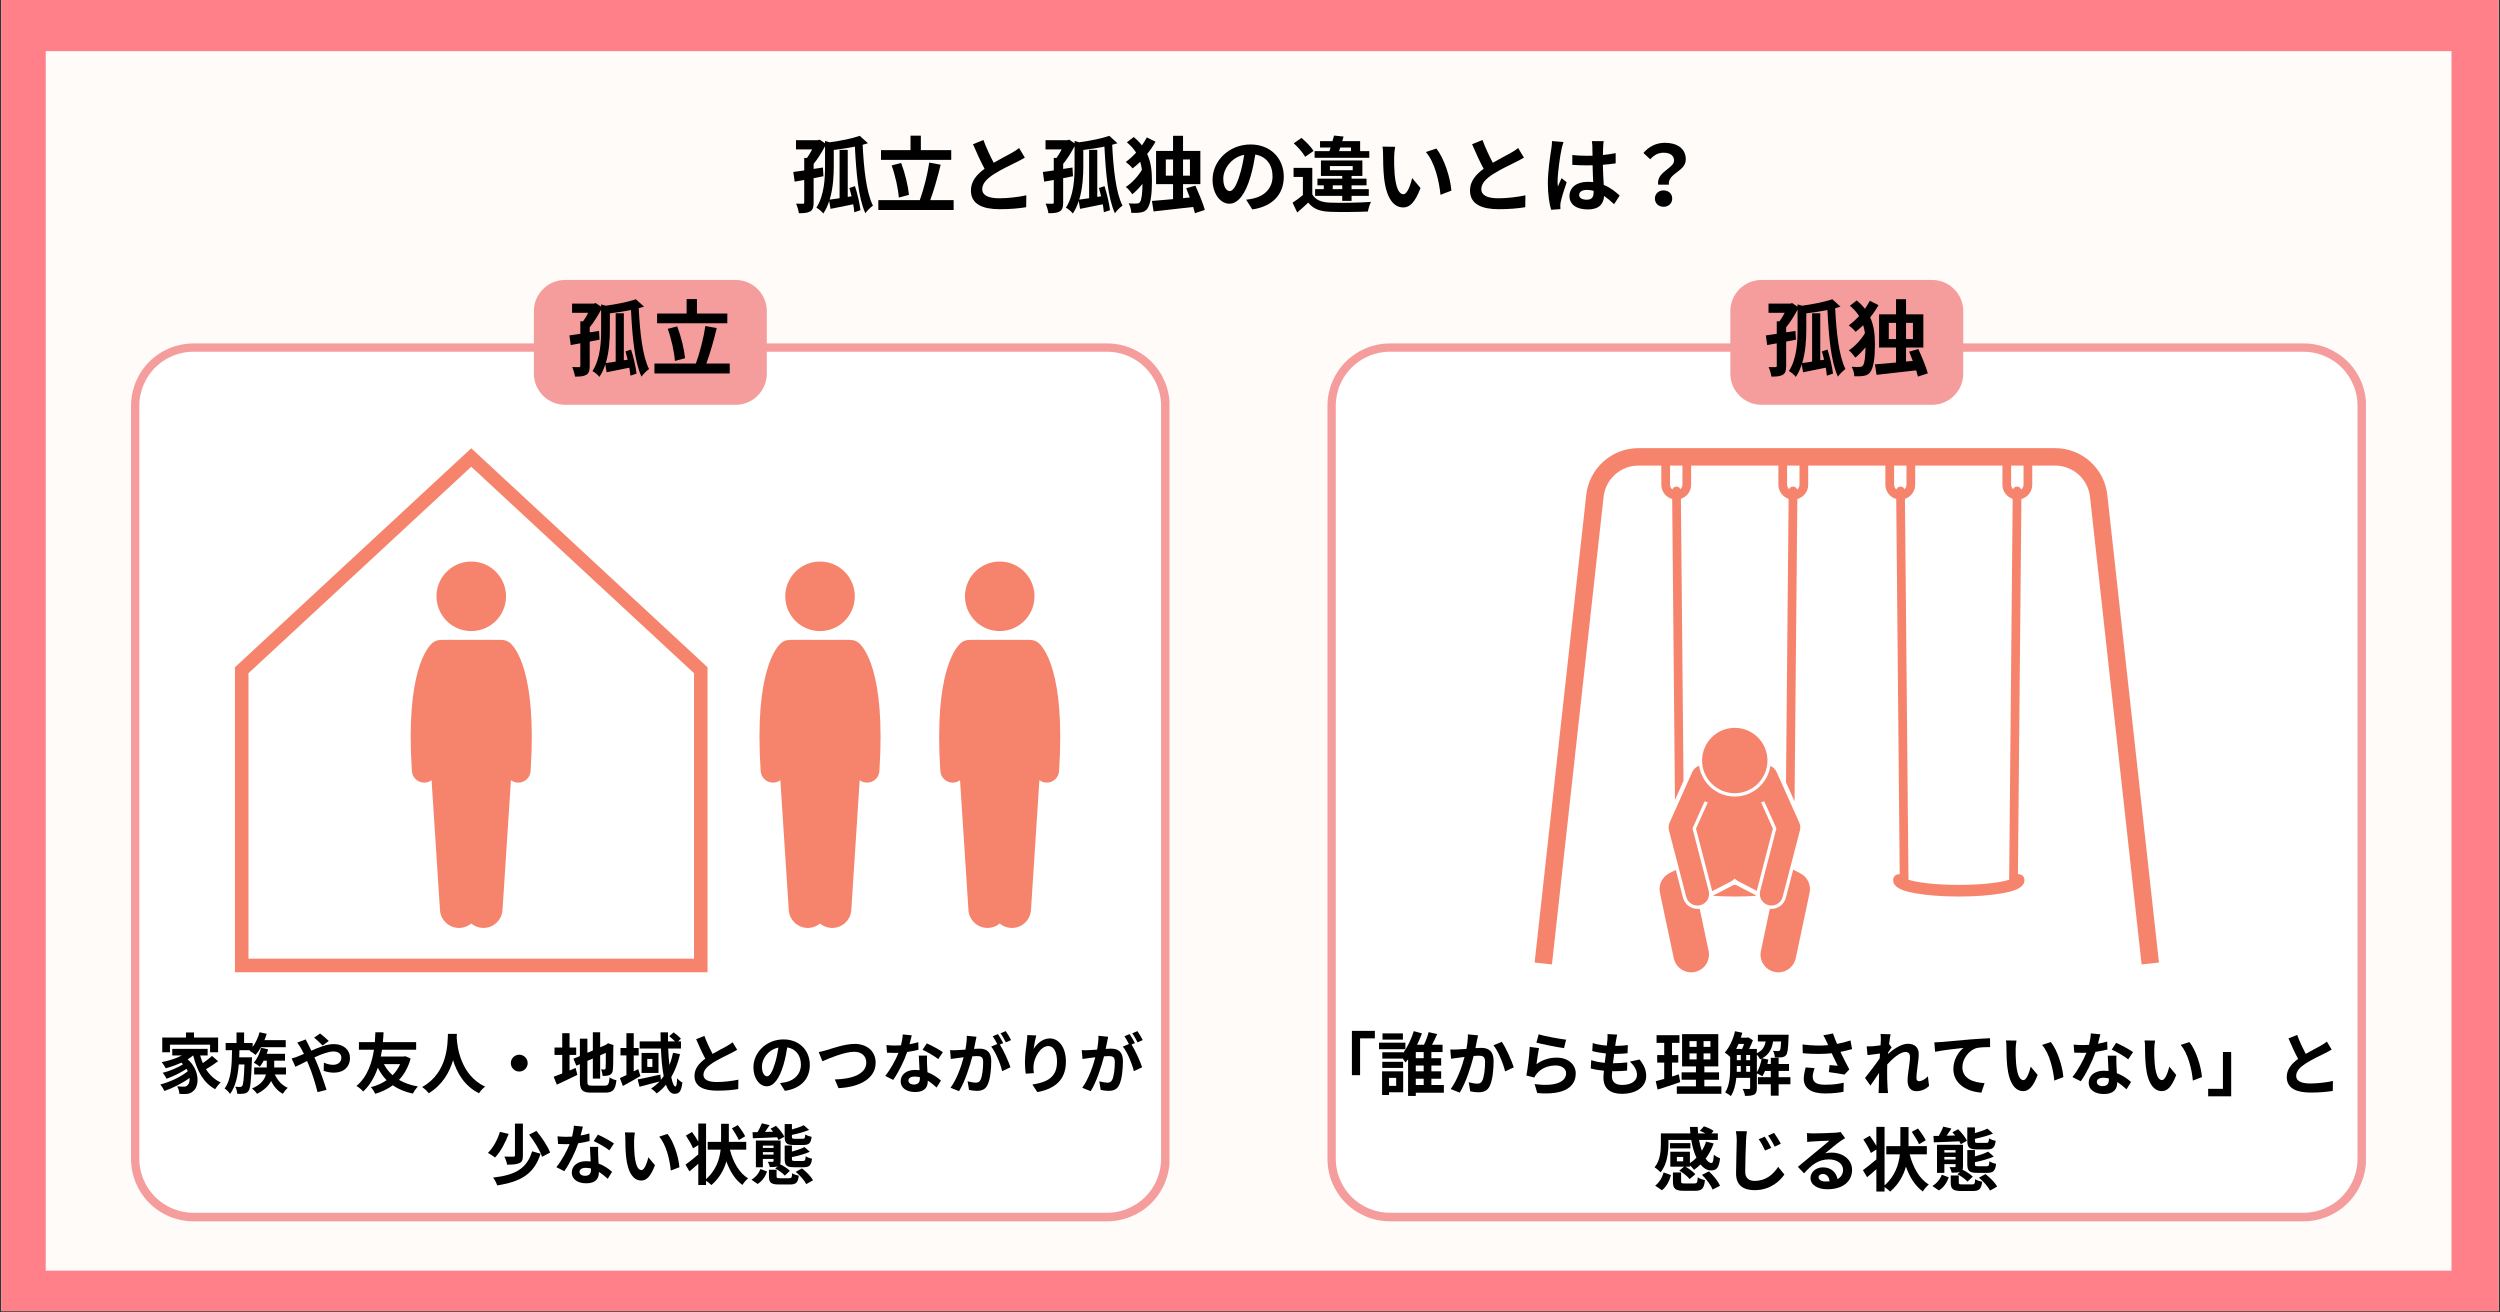 <?xml version="1.0" encoding="utf-8"?>
<svg xmlns="http://www.w3.org/2000/svg" xmlns:xlink="http://www.w3.org/1999/xlink" width="1200" zoomAndPan="magnify" viewBox="0 0 900 472.5" height="630" preserveAspectRatio="xMidYMid meet" version="1.0">
  <rect x="0" y="0" width="900" height="472.5" fill="#333333" stroke="none"/>
  <defs>
    <g/>
    <clipPath id="a2893840c9">
      <path clip-rule="nonzero" d="M 0.477 0 L 899.523 0 L 899.523 472 L 0.477 472 Z M 0.477 0"/>
    </clipPath>
    <clipPath id="5dbc6fe13d">
      <path clip-rule="nonzero" d="M 16.457 18.41 L 882.543 18.41 L 882.543 457.445 L 16.457 457.445 Z M 16.457 18.41"/>
    </clipPath>
    <clipPath id="b138b0abd0">
      <path clip-rule="nonzero" d="M 47.164 123.633 L 421.23 123.633 L 421.23 439.676 L 47.164 439.676 Z M 47.164 123.633"/>
    </clipPath>
    <clipPath id="2f3fc9359f">
      <path clip-rule="nonzero" d="M 69.641 123.633 L 398.617 123.633 C 404.578 123.633 410.297 126 414.512 130.219 C 418.727 134.434 421.094 140.148 421.094 146.109 L 421.094 417.199 C 421.094 423.164 418.727 428.879 414.512 433.094 C 410.297 437.309 404.578 439.676 398.617 439.676 L 69.641 439.676 C 63.68 439.676 57.961 437.309 53.746 433.094 C 49.531 428.879 47.164 423.164 47.164 417.199 L 47.164 146.109 C 47.164 140.148 49.531 134.434 53.746 130.219 C 57.961 126 63.68 123.633 69.641 123.633 Z M 69.641 123.633"/>
    </clipPath>
    <clipPath id="23768884f3">
      <path clip-rule="nonzero" d="M 0.164 0.633 L 374.23 0.633 L 374.23 316.676 L 0.164 316.676 Z M 0.164 0.633"/>
    </clipPath>
    <clipPath id="7aa09c01e6">
      <path clip-rule="nonzero" d="M 22.641 0.633 L 351.617 0.633 C 357.578 0.633 363.297 3 367.512 7.219 C 371.727 11.434 374.094 17.148 374.094 23.109 L 374.094 294.199 C 374.094 300.164 371.727 305.879 367.512 310.094 C 363.297 314.309 357.578 316.676 351.617 316.676 L 22.641 316.676 C 16.68 316.676 10.961 314.309 6.746 310.094 C 2.531 305.879 0.164 300.164 0.164 294.199 L 0.164 23.109 C 0.164 17.148 2.531 11.434 6.746 7.219 C 10.961 3 16.68 0.633 22.641 0.633 Z M 22.641 0.633"/>
    </clipPath>
    <clipPath id="24666b0e4c">
      <rect x="0" width="375" y="0" height="317"/>
    </clipPath>
    <clipPath id="ba632d454b">
      <path clip-rule="nonzero" d="M 47.164 123.633 L 421.016 123.633 L 421.016 439.801 L 47.164 439.801 Z M 47.164 123.633"/>
    </clipPath>
    <clipPath id="dc41469c03">
      <path clip-rule="nonzero" d="M 69.641 123.633 L 398.609 123.633 C 404.57 123.633 410.289 126 414.504 130.215 C 418.719 134.434 421.086 140.148 421.086 146.109 L 421.086 417.195 C 421.086 423.156 418.719 428.871 414.504 433.086 C 410.289 437.301 404.57 439.672 398.609 439.672 L 69.641 439.672 C 63.68 439.672 57.961 437.301 53.746 433.086 C 49.531 428.871 47.164 423.156 47.164 417.195 L 47.164 146.109 C 47.164 140.148 49.531 134.434 53.746 130.215 C 57.961 126 63.68 123.633 69.641 123.633 Z M 69.641 123.633"/>
    </clipPath>
    <clipPath id="58a8bd643b">
      <path clip-rule="nonzero" d="M 477.879 123.633 L 851.949 123.633 L 851.949 439.676 L 477.879 439.676 Z M 477.879 123.633"/>
    </clipPath>
    <clipPath id="7764622212">
      <path clip-rule="nonzero" d="M 500.355 123.633 L 829.336 123.633 C 835.297 123.633 841.012 126 845.227 130.219 C 849.445 134.434 851.812 140.148 851.812 146.109 L 851.812 417.199 C 851.812 423.164 849.445 428.879 845.227 433.094 C 841.012 437.309 835.297 439.676 829.336 439.676 L 500.355 439.676 C 494.395 439.676 488.68 437.309 484.465 433.094 C 480.25 428.879 477.879 423.164 477.879 417.199 L 477.879 146.109 C 477.879 140.148 480.25 134.434 484.465 130.219 C 488.68 126 494.395 123.633 500.355 123.633 Z M 500.355 123.633"/>
    </clipPath>
    <clipPath id="b2df8efbf4">
      <path clip-rule="nonzero" d="M 0.879 0.633 L 374.816 0.633 L 374.816 316.676 L 0.879 316.676 Z M 0.879 0.633"/>
    </clipPath>
    <clipPath id="80ddcd0d76">
      <path clip-rule="nonzero" d="M 23.355 0.633 L 352.336 0.633 C 358.297 0.633 364.012 3 368.227 7.219 C 372.445 11.434 374.812 17.148 374.812 23.109 L 374.812 294.199 C 374.812 300.164 372.445 305.879 368.227 310.094 C 364.012 314.309 358.297 316.676 352.336 316.676 L 23.355 316.676 C 17.395 316.676 11.68 314.309 7.465 310.094 C 3.25 305.879 0.879 300.164 0.879 294.199 L 0.879 23.109 C 0.879 17.148 3.25 11.434 7.465 7.219 C 11.68 3 17.395 0.633 23.355 0.633 Z M 23.355 0.633"/>
    </clipPath>
    <clipPath id="4617597896">
      <rect x="0" width="375" y="0" height="317"/>
    </clipPath>
    <clipPath id="c87a2be6ff">
      <path clip-rule="nonzero" d="M 477.883 123.633 L 851.734 123.633 L 851.734 439.801 L 477.883 439.801 Z M 477.883 123.633"/>
    </clipPath>
    <clipPath id="a8dabe1c19">
      <path clip-rule="nonzero" d="M 500.355 123.633 L 829.328 123.633 C 835.289 123.633 841.008 126 845.223 130.215 C 849.438 134.434 851.805 140.148 851.805 146.109 L 851.805 417.195 C 851.805 423.156 849.438 428.871 845.223 433.086 C 841.008 437.301 835.289 439.672 829.328 439.672 L 500.355 439.672 C 494.395 439.672 488.68 437.301 484.465 433.086 C 480.25 428.871 477.883 423.156 477.883 417.195 L 477.883 146.109 C 477.883 140.148 480.25 134.434 484.465 130.215 C 488.68 126 494.395 123.633 500.355 123.633 Z M 500.355 123.633"/>
    </clipPath>
    <clipPath id="17e81f93f1">
      <path clip-rule="nonzero" d="M 84.582 161.293 L 255 161.293 L 255 350.094 L 84.582 350.094 Z M 84.582 161.293"/>
    </clipPath>
    <clipPath id="3d0682b20a">
      <path clip-rule="nonzero" d="M 552.465 161.293 L 777.227 161.293 L 777.227 348 L 552.465 348 Z M 552.465 161.293"/>
    </clipPath>
    <clipPath id="c4bd84d8ad">
      <path clip-rule="nonzero" d="M 597 313 L 616 313 L 616 350.094 L 597 350.094 Z M 597 313"/>
    </clipPath>
    <clipPath id="ff915465ef">
      <path clip-rule="nonzero" d="M 633 313 L 652 313 L 652 350.094 L 633 350.094 Z M 633 313"/>
    </clipPath>
    <clipPath id="c66f1eac6a">
      <path clip-rule="nonzero" d="M 1 0.129 L 24 0.129 L 24 23 L 1 23 Z M 1 0.129"/>
    </clipPath>
    <clipPath id="46fca2e959">
      <path clip-rule="nonzero" d="M 24 0.129 L 48 0.129 L 48 23 L 24 23 Z M 24 0.129"/>
    </clipPath>
    <clipPath id="dd45f91115">
      <path clip-rule="nonzero" d="M 72 0.129 L 95 0.129 L 95 23 L 72 23 Z M 72 0.129"/>
    </clipPath>
    <clipPath id="05d5a0e353">
      <path clip-rule="nonzero" d="M 143 0.129 L 166 0.129 L 166 23 L 143 23 Z M 143 0.129"/>
    </clipPath>
    <clipPath id="011f94b130">
      <path clip-rule="nonzero" d="M 167 0.129 L 190 0.129 L 190 23 L 167 23 Z M 167 0.129"/>
    </clipPath>
    <clipPath id="baec93c8de">
      <path clip-rule="nonzero" d="M 286 0.129 L 308 0.129 L 308 22 L 286 22 Z M 286 0.129"/>
    </clipPath>
    <clipPath id="aa7792c270">
      <path clip-rule="nonzero" d="M 333 0.129 L 356 0.129 L 356 22 L 333 22 Z M 333 0.129"/>
    </clipPath>
    <clipPath id="75ffb4693c">
      <rect x="0" width="357" y="0" height="60"/>
    </clipPath>
  </defs>
  <g clip-path="url(#a2893840c9)">
    <path fill="#ffffff" fill-opacity="1" fill-rule="nonzero" d="M 0.477 0 L 899.523 0 L 899.523 472 L 0.477 472 Z M 0.477 0"/>
    <path fill="#ff8088" fill-opacity="1" fill-rule="nonzero" d="M 0.477 0 L 899.523 0 L 899.523 472 L 0.477 472 Z M 0.477 0"/>
  </g>
  <g clip-path="url(#5dbc6fe13d)">
    <path fill="#fefbf9" fill-opacity="1" fill-rule="nonzero" d="M 16.457 18.41 L 882.543 18.41 L 882.543 457.445 L 16.457 457.445 Z M 16.457 18.41"/>
  </g>
  <g fill="#000000" fill-opacity="1">
    <g transform="translate(284.788, 74.173)">
      <g>
        <path d="M 24.711 -25.281 C 22.105 -24.32 17.82 -23.484 13.867 -22.945 L 12.223 -23.422 L 12.223 -22.586 L 10.273 -23.902 L 9.555 -23.691 L 1.766 -23.691 L 1.766 -20.398 L 7.578 -20.398 C 7.039 -19.32 6.379 -18.211 5.723 -17.312 L 4.734 -17.312 L 4.734 -12.82 C 3.266 -12.609 1.918 -12.402 0.809 -12.25 L 1.289 -8.777 L 4.734 -9.406 L 4.734 -1.289 C 4.734 -0.93 4.613 -0.84 4.312 -0.84 C 3.953 -0.84 2.875 -0.809 1.797 -0.867 C 2.246 0.148 2.695 1.617 2.816 2.574 C 4.645 2.605 5.961 2.484 6.918 1.918 C 7.848 1.348 8.117 0.391 8.117 -1.227 L 8.117 -10.035 C 9.285 -10.273 10.484 -10.484 11.652 -10.723 L 11.473 -13.867 L 8.117 -13.359 L 8.117 -15.188 C 9.555 -16.895 11.055 -19.32 12.223 -21.535 L 12.223 -14.316 C 12.223 -9.883 11.953 -3.836 9.105 0.598 C 9.883 0.957 11.113 2.008 11.594 2.695 C 12.52 1.316 13.211 -0.211 13.719 -1.828 L 14.199 1.02 C 16.594 0.539 19.5 -0.031 22.375 -0.629 C 22.555 0.418 22.703 1.406 22.766 2.246 L 24.98 1.496 C 24.711 -0.84 23.902 -4.402 23.004 -7.16 L 20.996 -6.5 C 21.266 -5.57 21.535 -4.555 21.777 -3.504 L 20.398 -3.293 L 20.398 -20.219 L 17.461 -20.219 L 17.461 -2.816 C 16.145 -2.637 14.918 -2.457 13.898 -2.305 C 15.156 -6.441 15.367 -10.992 15.367 -14.316 L 15.367 -20.188 C 17.852 -20.488 20.488 -20.879 22.973 -21.387 C 23.453 -11.98 24.203 -2.965 26.75 2.605 C 27.379 1.648 28.637 0.449 29.473 -0.148 C 27.078 -4.852 26.18 -13.57 25.762 -22.047 C 26.418 -22.227 27.078 -22.406 27.676 -22.613 Z M 24.711 -25.281"/>
      </g>
    </g>
  </g>
  <g fill="#000000" fill-opacity="1">
    <g transform="translate(314.733, 74.173)">
      <g>
        <path d="M 27.707 -20.129 L 16.773 -20.129 L 16.773 -25.34 L 13.059 -25.34 L 13.059 -20.129 L 2.426 -20.129 L 2.426 -16.625 L 27.707 -16.625 Z M 12.492 -4.043 C 12.191 -7.188 11.082 -11.832 9.676 -15.516 L 6.262 -14.617 C 7.578 -10.965 8.625 -6.172 8.836 -3.055 Z M 20.16 -2.125 C 21.445 -5.633 22.855 -10.484 23.902 -14.887 L 19.801 -15.637 C 19.172 -11.324 17.73 -5.75 16.383 -2.125 L 1.469 -2.125 L 1.469 1.438 L 28.574 1.438 L 28.574 -2.125 Z M 20.16 -2.125"/>
      </g>
    </g>
  </g>
  <g fill="#000000" fill-opacity="1">
    <g transform="translate(344.677, 74.173)">
      <g>
        <path d="M 22.195 -20.879 C 21.445 -20.25 20.578 -19.738 19.469 -19.082 C 18.062 -18.301 15.484 -16.984 13.059 -15.574 C 11.863 -17.852 10.484 -20.699 9.344 -23.781 L 5.602 -22.254 C 6.949 -19.109 8.387 -15.965 9.766 -13.418 C 6.918 -11.324 4.852 -8.895 4.852 -5.602 C 4.852 -0.508 9.316 1.137 15.215 1.137 C 19.082 1.137 22.227 0.84 24.742 0.418 L 24.801 -3.863 C 22.164 -3.266 18.152 -2.785 15.098 -2.785 C 10.992 -2.785 8.926 -3.926 8.926 -6.051 C 8.926 -8.117 10.574 -9.824 13.059 -11.441 C 15.754 -13.18 19.469 -14.918 21.328 -15.844 C 22.406 -16.383 23.363 -16.895 24.262 -17.434 Z M 22.195 -20.879"/>
      </g>
    </g>
  </g>
  <g fill="#000000" fill-opacity="1">
    <g transform="translate(374.622, 74.173)">
      <g>
        <path d="M 24.711 -25.281 C 22.105 -24.32 17.82 -23.484 13.867 -22.945 L 12.223 -23.422 L 12.223 -22.586 L 10.273 -23.902 L 9.555 -23.691 L 1.766 -23.691 L 1.766 -20.398 L 7.578 -20.398 C 7.039 -19.32 6.379 -18.211 5.723 -17.312 L 4.734 -17.312 L 4.734 -12.82 C 3.266 -12.609 1.918 -12.402 0.809 -12.25 L 1.289 -8.777 L 4.734 -9.406 L 4.734 -1.289 C 4.734 -0.93 4.613 -0.84 4.312 -0.84 C 3.953 -0.84 2.875 -0.809 1.797 -0.867 C 2.246 0.148 2.695 1.617 2.816 2.574 C 4.645 2.605 5.961 2.484 6.918 1.918 C 7.848 1.348 8.117 0.391 8.117 -1.227 L 8.117 -10.035 C 9.285 -10.273 10.484 -10.484 11.652 -10.723 L 11.473 -13.867 L 8.117 -13.359 L 8.117 -15.188 C 9.555 -16.895 11.055 -19.32 12.223 -21.535 L 12.223 -14.316 C 12.223 -9.883 11.953 -3.836 9.105 0.598 C 9.883 0.957 11.113 2.008 11.594 2.695 C 12.52 1.316 13.211 -0.211 13.719 -1.828 L 14.199 1.02 C 16.594 0.539 19.5 -0.031 22.375 -0.629 C 22.555 0.418 22.703 1.406 22.766 2.246 L 24.98 1.496 C 24.711 -0.84 23.902 -4.402 23.004 -7.16 L 20.996 -6.5 C 21.266 -5.57 21.535 -4.555 21.777 -3.504 L 20.398 -3.293 L 20.398 -20.219 L 17.461 -20.219 L 17.461 -2.816 C 16.145 -2.637 14.918 -2.457 13.898 -2.305 C 15.156 -6.441 15.367 -10.992 15.367 -14.316 L 15.367 -20.188 C 17.852 -20.488 20.488 -20.879 22.973 -21.387 C 23.453 -11.98 24.203 -2.965 26.75 2.605 C 27.379 1.648 28.637 0.449 29.473 -0.148 C 27.078 -4.852 26.18 -13.57 25.762 -22.047 C 26.418 -22.227 27.078 -22.406 27.676 -22.613 Z M 24.711 -25.281"/>
      </g>
    </g>
  </g>
  <g fill="#000000" fill-opacity="1">
    <g transform="translate(404.567, 74.173)">
      <g>
        <path d="M 8.297 -24.711 C 7.816 -23.781 7.188 -22.824 6.531 -21.836 C 5.723 -22.883 4.762 -23.871 3.562 -24.832 L 1.109 -22.945 C 2.516 -21.746 3.625 -20.52 4.434 -19.23 C 3.266 -17.973 2.008 -16.805 0.719 -15.875 C 1.496 -15.305 2.637 -14.258 3.176 -13.539 C 4.105 -14.258 5.031 -15.066 5.902 -15.934 C 6.199 -15.008 6.379 -14.047 6.531 -13.031 C 5.121 -10.664 2.785 -8.176 0.719 -6.859 C 1.559 -6.262 2.516 -5.062 3.086 -4.254 C 4.285 -5.211 5.543 -6.531 6.738 -7.969 C 6.68 -4.793 6.441 -2.215 5.84 -1.469 C 5.602 -1.137 5.332 -0.988 4.914 -0.93 C 4.285 -0.867 3.203 -0.84 1.738 -0.957 C 2.336 0.059 2.664 1.316 2.695 2.457 C 4.105 2.516 5.363 2.484 6.531 2.215 C 7.309 2.035 7.969 1.617 8.418 1.02 C 9.793 -0.809 10.125 -4.824 10.125 -8.957 C 10.125 -12.371 9.855 -15.637 8.418 -18.75 C 9.555 -20.16 10.574 -21.625 11.414 -23.152 Z M 15.125 -10.934 L 15.125 -16.773 L 17.73 -16.773 L 17.73 -10.934 Z M 23.812 -16.773 L 23.812 -10.934 L 21.328 -10.934 L 21.328 -16.773 Z M 29.176 1.406 C 28.547 -0.898 27.02 -4.555 25.762 -7.34 L 22.465 -6.41 C 22.855 -5.363 23.332 -4.254 23.754 -3.086 L 21.328 -2.844 L 21.328 -7.879 L 27.559 -7.879 L 27.559 -19.828 L 21.328 -19.828 L 21.328 -25.281 L 17.73 -25.281 L 17.73 -19.828 L 11.621 -19.828 L 11.621 -7.879 L 17.73 -7.879 L 17.73 -2.484 C 14.855 -2.215 12.191 -2.008 10.125 -1.828 L 10.723 1.945 C 14.559 1.527 19.859 0.93 24.98 0.328 C 25.219 1.137 25.461 1.918 25.609 2.574 Z M 29.176 1.406"/>
      </g>
    </g>
  </g>
  <g fill="#000000" fill-opacity="1">
    <g transform="translate(434.512, 74.173)">
      <g>
        <path d="M 8.176 -5.391 C 7.07 -5.391 5.871 -6.859 5.871 -9.855 C 5.871 -13.121 8.477 -17.434 13.391 -18.453 C 13.031 -15.996 12.492 -13.449 11.801 -11.262 C 10.602 -7.25 9.406 -5.391 8.176 -5.391 Z M 16.324 1.227 C 23.812 0.09 27.648 -4.344 27.648 -10.574 C 27.648 -17.043 23.004 -22.164 15.664 -22.164 C 7.969 -22.164 2.008 -16.293 2.008 -9.465 C 2.008 -4.465 4.793 -0.84 8.059 -0.84 C 11.293 -0.84 13.867 -4.492 15.637 -10.484 C 16.473 -13.27 16.984 -16.023 17.402 -18.543 C 21.387 -17.852 23.602 -14.797 23.602 -10.691 C 23.602 -6.379 20.668 -3.656 16.863 -2.754 C 16.086 -2.574 15.246 -2.426 14.109 -2.277 Z M 16.324 1.227"/>
      </g>
    </g>
  </g>
  <g fill="#000000" fill-opacity="1">
    <g transform="translate(464.457, 74.173)">
      <g>
        <path d="M 18.031 -21.059 L 21.895 -21.059 L 21.895 -19.77 L 17.613 -19.77 Z M 28.484 -19.77 L 25.191 -19.77 L 25.191 -23.363 L 18.75 -23.363 C 18.902 -23.934 19.082 -24.473 19.23 -25.012 L 15.785 -25.371 C 15.637 -24.742 15.457 -24.051 15.246 -23.363 L 10.754 -23.363 L 10.754 -21.059 L 14.559 -21.059 C 14.406 -20.609 14.289 -20.188 14.137 -19.77 L 8.805 -19.77 L 8.805 -17.371 L 28.484 -17.371 Z M 15.336 -6.082 L 15.336 -7.457 L 18.75 -7.457 L 18.75 -6.082 Z M 14.316 -14.379 L 22.523 -14.379 L 22.523 -12.91 L 14.316 -12.91 Z M 22.105 -1.855 L 22.105 -3.656 L 28.305 -3.656 L 28.305 -6.082 L 22.105 -6.082 L 22.105 -7.457 L 27.496 -7.457 L 27.496 -9.855 L 22.105 -9.855 L 22.105 -10.844 L 26 -10.844 L 26 -16.414 L 11.082 -16.414 L 11.082 -10.844 L 18.75 -10.844 L 18.75 -9.855 L 9.824 -9.855 L 9.824 -7.457 L 12.102 -7.457 L 12.102 -6.082 L 8.984 -6.082 L 8.984 -3.656 L 18.75 -3.656 L 18.75 -1.855 Z M 8.418 -19.828 C 7.578 -21.266 5.66 -23.184 4.074 -24.531 L 1.289 -22.586 C 2.844 -21.176 4.645 -19.141 5.391 -17.73 Z M 7.969 -13.75 L 1.227 -13.75 L 1.227 -10.484 L 4.582 -10.484 L 4.582 -3.953 C 3.383 -2.934 2.035 -1.945 0.867 -1.199 L 2.547 2.336 C 4.074 1.047 5.301 -0.09 6.5 -1.258 C 8.297 1.047 10.691 1.918 14.258 2.066 C 17.91 2.215 24.262 2.156 27.977 1.977 C 28.156 0.988 28.664 -0.66 29.086 -1.496 C 24.949 -1.168 17.883 -1.078 14.289 -1.227 C 11.234 -1.348 9.137 -2.188 7.969 -4.195 Z M 7.969 -13.75"/>
      </g>
    </g>
  </g>
  <g fill="#000000" fill-opacity="1">
    <g transform="translate(494.402, 74.173)">
      <g>
        <path d="M 7.848 -21.328 L 3.293 -21.387 C 3.473 -20.488 3.504 -19.23 3.504 -18.391 C 3.504 -16.562 3.562 -13.121 3.836 -10.395 C 4.672 -2.426 7.52 0.508 10.754 0.508 C 13.148 0.508 15.008 -1.316 16.984 -6.469 L 13.988 -10.062 C 13.418 -7.727 12.25 -4.254 10.844 -4.254 C 8.984 -4.254 8.086 -7.16 7.668 -11.441 C 7.488 -13.57 7.457 -15.816 7.488 -17.73 C 7.488 -18.543 7.637 -20.277 7.848 -21.328 Z M 22.676 -20.699 L 18.902 -19.441 C 22.137 -15.785 23.723 -8.805 24.172 -4.043 L 28.098 -5.543 C 27.766 -10.094 25.492 -17.254 22.676 -20.699 Z M 22.676 -20.699"/>
      </g>
    </g>
  </g>
  <g fill="#000000" fill-opacity="1">
    <g transform="translate(524.347, 74.173)">
      <g>
        <path d="M 22.195 -20.879 C 21.445 -20.25 20.578 -19.738 19.469 -19.082 C 18.062 -18.301 15.484 -16.984 13.059 -15.574 C 11.863 -17.852 10.484 -20.699 9.344 -23.781 L 5.602 -22.254 C 6.949 -19.109 8.387 -15.965 9.766 -13.418 C 6.918 -11.324 4.852 -8.895 4.852 -5.602 C 4.852 -0.508 9.316 1.137 15.215 1.137 C 19.082 1.137 22.227 0.84 24.742 0.418 L 24.801 -3.863 C 22.164 -3.266 18.152 -2.785 15.098 -2.785 C 10.992 -2.785 8.926 -3.926 8.926 -6.051 C 8.926 -8.117 10.574 -9.824 13.059 -11.441 C 15.754 -13.18 19.469 -14.918 21.328 -15.844 C 22.406 -16.383 23.363 -16.895 24.262 -17.434 Z M 22.195 -20.879"/>
      </g>
    </g>
  </g>
  <g fill="#000000" fill-opacity="1">
    <g transform="translate(554.291, 74.173)">
      <g>
        <path d="M 4.434 -23.395 C 4.434 -22.465 4.285 -21.328 4.164 -20.488 C 3.805 -18.211 2.934 -12.609 2.934 -8.117 C 2.934 -4.105 3.504 -0.719 4.105 1.348 L 7.457 1.109 C 7.43 0.688 7.43 0.18 7.43 -0.121 C 7.398 -0.449 7.488 -1.078 7.578 -1.496 C 7.906 -3.113 8.867 -6.141 9.703 -8.566 L 7.879 -10.035 C 7.43 -9.047 6.949 -8.059 6.559 -7.008 C 6.469 -7.609 6.441 -8.328 6.441 -8.926 C 6.441 -11.891 7.398 -18.422 7.848 -20.398 C 7.969 -20.938 8.328 -22.434 8.566 -23.035 Z M 19.41 -4.973 C 19.41 -3.234 18.781 -2.277 16.953 -2.277 C 15.395 -2.277 14.199 -2.816 14.199 -4.016 C 14.199 -5.121 15.336 -5.812 17.012 -5.812 C 17.82 -5.812 18.633 -5.691 19.41 -5.48 Z M 28.785 -3.773 C 27.406 -5.062 25.551 -6.59 23.062 -7.609 C 22.945 -9.613 22.793 -11.98 22.734 -14.855 C 24.352 -14.977 25.91 -15.156 27.348 -15.367 L 27.348 -19.051 C 25.941 -18.75 24.383 -18.543 22.766 -18.363 C 22.766 -19.68 22.824 -20.789 22.855 -21.445 C 22.883 -22.074 22.945 -22.793 23.035 -23.363 L 18.781 -23.363 C 18.871 -22.766 18.961 -21.867 18.961 -21.418 C 18.992 -20.789 18.992 -19.59 19.02 -18.121 C 18.332 -18.09 17.613 -18.09 16.922 -18.09 C 15.156 -18.09 13.449 -18.184 11.742 -18.363 L 11.742 -14.828 C 13.508 -14.707 15.188 -14.648 16.922 -14.648 C 17.613 -14.648 18.332 -14.648 19.051 -14.676 C 19.082 -12.582 19.172 -10.422 19.262 -8.598 C 18.66 -8.688 18 -8.715 17.312 -8.715 C 13.27 -8.715 10.723 -6.648 10.723 -3.625 C 10.723 -0.508 13.301 1.227 17.371 1.227 C 21.387 1.227 23.004 -0.809 23.184 -3.625 C 24.352 -2.816 25.551 -1.828 26.777 -0.66 Z M 28.785 -3.773"/>
      </g>
    </g>
  </g>
  <g fill="#000000" fill-opacity="1">
    <g transform="translate(584.236, 74.173)">
      <g>
        <path d="M 12.699 -7.699 L 16.562 -7.699 C 16.113 -11.863 22.645 -12.371 22.645 -16.773 C 22.645 -20.758 19.469 -22.766 15.125 -22.766 C 11.922 -22.766 9.285 -21.328 7.398 -19.109 L 9.855 -16.832 C 11.234 -18.391 12.789 -19.199 14.648 -19.199 C 16.984 -19.199 18.422 -18.184 18.422 -16.383 C 18.422 -13.48 12.07 -12.402 12.699 -7.699 Z M 11.531 -2.695 C 11.531 -0.957 12.852 0.27 14.648 0.27 C 16.445 0.27 17.762 -0.957 17.762 -2.695 C 17.762 -4.434 16.445 -5.633 14.648 -5.633 C 12.852 -5.633 11.531 -4.434 11.531 -2.695 Z M 11.531 -2.695"/>
      </g>
    </g>
  </g>
  <g clip-path="url(#b138b0abd0)">
    <g clip-path="url(#2f3fc9359f)">
      <g transform="matrix(1, 0, 0, 1, 47, 123)">
        <g clip-path="url(#24666b0e4c)">
          <g clip-path="url(#23768884f3)">
            <g clip-path="url(#7aa09c01e6)">
              <path fill="#ffffff" fill-opacity="1" fill-rule="nonzero" d="M 0.164 0.633 L 374.23 0.633 L 374.23 316.676 L 0.164 316.676 Z M 0.164 0.633"/>
            </g>
          </g>
        </g>
      </g>
    </g>
  </g>
  <g clip-path="url(#ba632d454b)">
    <g clip-path="url(#dc41469c03)">
      <path stroke-linecap="butt" transform="matrix(0.749, 0, 0, 0.749, 47.164, 123.634)" fill="none" stroke-linejoin="miter" stroke="#f59d9c" stroke-width="8" stroke-opacity="1" stroke-miterlimit="4" d="M 30.001 -0.001 L 469.09 -0.001 C 477.046 -0.001 484.679 3.158 490.305 8.784 C 495.931 14.415 499.09 22.043 499.09 29.999 L 499.09 391.83 C 499.09 399.786 495.931 407.414 490.305 413.04 C 484.679 418.665 477.046 421.83 469.09 421.83 L 30.001 421.83 C 22.045 421.83 14.411 418.665 8.786 413.04 C 3.16 407.414 0 399.786 0 391.83 L 0 29.999 C 0 22.043 3.16 14.415 8.786 8.784 C 14.411 3.158 22.045 -0.001 30.001 -0.001 Z M 30.001 -0.001"/>
    </g>
  </g>
  <g clip-path="url(#58a8bd643b)">
    <g clip-path="url(#7764622212)">
      <g transform="matrix(1, 0, 0, 1, 477, 123)">
        <g clip-path="url(#4617597896)">
          <g clip-path="url(#b2df8efbf4)">
            <g clip-path="url(#80ddcd0d76)">
              <path fill="#ffffff" fill-opacity="1" fill-rule="nonzero" d="M 0.879 0.633 L 374.949 0.633 L 374.949 316.676 L 0.879 316.676 Z M 0.879 0.633"/>
            </g>
          </g>
        </g>
      </g>
    </g>
  </g>
  <g clip-path="url(#c87a2be6ff)">
    <g clip-path="url(#a8dabe1c19)">
      <path stroke-linecap="butt" transform="matrix(0.749, 0, 0, 0.749, 477.881, 123.634)" fill="none" stroke-linejoin="miter" stroke="#f59d9c" stroke-width="8" stroke-opacity="1" stroke-miterlimit="4" d="M 29.998 -0.001 L 469.092 -0.001 C 477.048 -0.001 484.681 3.158 490.307 8.784 C 495.933 14.415 499.092 22.043 499.092 29.999 L 499.092 391.83 C 499.092 399.786 495.933 407.414 490.307 413.04 C 484.681 418.665 477.048 421.83 469.092 421.83 L 29.998 421.83 C 22.041 421.83 14.413 418.665 8.788 413.04 C 3.162 407.414 0.002 399.786 0.002 391.83 L 0.002 29.999 C 0.002 22.043 3.162 14.415 8.788 8.784 C 14.413 3.158 22.041 -0.001 29.998 -0.001 Z M 29.998 -0.001"/>
    </g>
  </g>
  <path fill="#f6836b" fill-opacity="1" fill-rule="nonzero" d="M 180.773 230.398 C 180.648 230.391 180.527 230.363 180.398 230.363 L 158.898 230.363 C 158.77 230.363 158.648 230.391 158.523 230.398 C 157.551 230.414 156.574 230.723 155.762 231.387 C 154.098 232.75 145.91 241.383 148.277 277.586 C 148.43 279.938 150.387 281.746 152.715 281.746 C 152.812 281.746 152.91 281.742 153.008 281.734 C 153.895 281.68 154.699 281.359 155.367 280.863 L 158.395 327.621 C 158.641 331.414 161.914 334.289 165.707 334.043 C 167.211 333.945 168.57 333.363 169.648 332.469 C 170.727 333.363 172.086 333.945 173.594 334.043 C 177.383 334.289 180.656 331.414 180.902 327.621 L 183.934 280.863 C 184.598 281.359 185.402 281.68 186.289 281.734 C 186.387 281.742 186.484 281.746 186.582 281.746 C 188.91 281.746 190.867 279.938 191.02 277.586 C 193.387 241.383 185.199 232.75 183.535 231.387 C 182.723 230.723 181.746 230.414 180.773 230.398 Z M 180.773 230.398"/>
  <path fill="#f6836b" fill-opacity="1" fill-rule="nonzero" d="M 182.008 212.668 C 182.141 213.477 182.191 214.293 182.16 215.117 C 182.133 215.938 182.023 216.75 181.836 217.547 C 181.645 218.348 181.379 219.121 181.039 219.871 C 180.699 220.617 180.285 221.324 179.805 221.992 C 179.324 222.66 178.785 223.273 178.184 223.832 C 177.582 224.395 176.93 224.891 176.23 225.32 C 175.531 225.754 174.797 226.113 174.027 226.398 C 173.258 226.688 172.465 226.898 171.656 227.027 C 170.844 227.16 170.027 227.211 169.207 227.184 C 168.383 227.152 167.574 227.043 166.773 226.855 C 165.973 226.664 165.199 226.402 164.453 226.059 C 163.703 225.719 162.996 225.309 162.328 224.828 C 161.664 224.348 161.051 223.805 160.488 223.203 C 159.93 222.602 159.434 221.949 159 221.25 C 158.57 220.551 158.211 219.816 157.922 219.047 C 157.633 218.277 157.426 217.488 157.293 216.676 C 157.16 215.863 157.109 215.047 157.141 214.227 C 157.168 213.406 157.277 212.594 157.465 211.793 C 157.656 210.992 157.922 210.219 158.262 209.473 C 158.605 208.723 159.016 208.016 159.496 207.352 C 159.977 206.684 160.516 206.07 161.117 205.508 C 161.719 204.949 162.371 204.453 163.07 204.02 C 163.77 203.59 164.504 203.23 165.273 202.941 C 166.043 202.656 166.836 202.445 167.645 202.312 C 168.457 202.184 169.273 202.129 170.098 202.16 C 170.918 202.188 171.727 202.297 172.527 202.488 C 173.328 202.676 174.102 202.941 174.852 203.281 C 175.598 203.625 176.305 204.035 176.973 204.516 C 177.637 204.996 178.25 205.539 178.812 206.141 C 179.371 206.742 179.867 207.391 180.301 208.09 C 180.734 208.789 181.094 209.523 181.379 210.293 C 181.668 211.062 181.875 211.855 182.008 212.668 Z M 182.008 212.668"/>
  <path fill="#f6836b" fill-opacity="1" fill-rule="nonzero" d="M 309.094 231.387 C 308.285 230.723 307.309 230.414 306.336 230.398 C 306.207 230.391 306.086 230.363 305.957 230.363 L 284.461 230.363 C 284.332 230.363 284.211 230.391 284.082 230.398 C 283.109 230.414 282.133 230.723 281.324 231.387 C 279.656 232.75 271.473 241.383 273.836 277.586 C 273.992 279.938 275.949 281.746 278.273 281.746 C 278.371 281.746 278.469 281.742 278.57 281.734 C 279.457 281.68 280.262 281.359 280.926 280.863 L 283.957 327.621 C 284.203 331.414 287.477 334.289 291.266 334.043 C 292.773 333.945 294.129 333.363 295.211 332.469 C 296.289 333.363 297.645 333.945 299.152 334.043 C 302.941 334.289 306.215 331.414 306.461 327.621 L 309.492 280.863 C 310.156 281.359 310.961 281.68 311.848 281.734 C 311.945 281.742 312.047 281.746 312.145 281.746 C 314.469 281.746 316.426 279.938 316.582 277.586 C 318.945 241.383 310.762 232.75 309.094 231.387 Z M 309.094 231.387"/>
  <path fill="#f6836b" fill-opacity="1" fill-rule="nonzero" d="M 307.727 214.672 C 307.727 215.492 307.648 216.309 307.488 217.113 C 307.328 217.922 307.09 218.703 306.773 219.461 C 306.461 220.223 306.074 220.945 305.617 221.629 C 305.16 222.312 304.645 222.941 304.062 223.523 C 303.48 224.105 302.848 224.625 302.164 225.082 C 301.48 225.539 300.758 225.922 300 226.238 C 299.242 226.551 298.457 226.789 297.652 226.949 C 296.844 227.109 296.031 227.191 295.211 227.191 C 294.387 227.191 293.574 227.109 292.766 226.949 C 291.961 226.789 291.18 226.551 290.418 226.238 C 289.66 225.922 288.938 225.539 288.254 225.082 C 287.57 224.625 286.938 224.105 286.355 223.523 C 285.777 222.941 285.258 222.312 284.801 221.629 C 284.344 220.945 283.957 220.223 283.645 219.461 C 283.328 218.703 283.09 217.922 282.93 217.113 C 282.77 216.309 282.691 215.492 282.691 214.672 C 282.691 213.852 282.77 213.035 282.93 212.23 C 283.09 211.422 283.328 210.641 283.645 209.883 C 283.957 209.121 284.344 208.398 284.801 207.715 C 285.258 207.031 285.777 206.402 286.355 205.82 C 286.938 205.238 287.57 204.719 288.254 204.262 C 288.938 203.805 289.66 203.422 290.418 203.105 C 291.18 202.793 291.961 202.555 292.766 202.395 C 293.574 202.234 294.387 202.152 295.211 202.152 C 296.031 202.152 296.844 202.234 297.652 202.395 C 298.457 202.555 299.242 202.793 300 203.105 C 300.758 203.422 301.48 203.805 302.164 204.262 C 302.848 204.719 303.48 205.238 304.062 205.82 C 304.645 206.402 305.16 207.031 305.617 207.715 C 306.074 208.398 306.461 209.121 306.773 209.883 C 307.09 210.641 307.328 211.422 307.488 212.23 C 307.648 213.035 307.727 213.852 307.727 214.672 Z M 307.727 214.672"/>
  <path fill="#f6836b" fill-opacity="1" fill-rule="nonzero" d="M 373.781 231.387 C 372.969 230.723 371.992 230.414 371.02 230.398 C 370.895 230.391 370.773 230.363 370.645 230.363 L 349.145 230.363 C 349.016 230.363 348.895 230.391 348.77 230.398 C 347.797 230.414 346.82 230.723 346.008 231.387 C 344.344 232.75 336.156 241.383 338.523 277.586 C 338.676 279.938 340.637 281.746 342.961 281.746 C 343.059 281.746 343.156 281.742 343.254 281.734 C 344.145 281.68 344.949 281.359 345.613 280.863 L 348.641 327.621 C 348.887 331.414 352.16 334.289 355.953 334.043 C 357.457 333.945 358.816 333.363 359.895 332.469 C 360.973 333.363 362.332 333.945 363.84 334.043 C 367.629 334.289 370.902 331.414 371.148 327.621 L 374.18 280.863 C 374.844 281.359 375.648 281.68 376.535 281.734 C 376.633 281.742 376.73 281.746 376.828 281.746 C 379.156 281.746 381.113 279.938 381.266 277.586 C 383.633 241.383 375.445 232.75 373.781 231.387 Z M 373.781 231.387"/>
  <path fill="#f6836b" fill-opacity="1" fill-rule="nonzero" d="M 372.258 212.664 C 372.387 213.477 372.438 214.293 372.41 215.113 C 372.383 215.934 372.273 216.746 372.082 217.543 C 371.895 218.344 371.629 219.117 371.289 219.867 C 370.945 220.613 370.535 221.32 370.055 221.988 C 369.574 222.656 369.031 223.27 368.43 223.828 C 367.828 224.391 367.18 224.887 366.48 225.316 C 365.781 225.75 365.047 226.109 364.277 226.398 C 363.504 226.684 362.715 226.895 361.902 227.023 C 361.094 227.156 360.277 227.207 359.453 227.18 C 358.633 227.148 357.82 227.039 357.023 226.852 C 356.223 226.664 355.449 226.398 354.699 226.055 C 353.953 225.715 353.246 225.305 352.578 224.824 C 351.91 224.344 351.297 223.801 350.738 223.199 C 350.176 222.598 349.68 221.949 349.25 221.25 C 348.816 220.551 348.457 219.816 348.168 219.043 C 347.883 218.273 347.672 217.484 347.543 216.672 C 347.41 215.859 347.359 215.043 347.387 214.223 C 347.418 213.402 347.527 212.59 347.715 211.789 C 347.902 210.992 348.168 210.215 348.512 209.469 C 348.852 208.723 349.262 208.012 349.742 207.348 C 350.223 206.68 350.766 206.066 351.367 205.508 C 351.969 204.945 352.617 204.449 353.316 204.02 C 354.016 203.586 354.754 203.227 355.523 202.938 C 356.293 202.652 357.082 202.441 357.895 202.309 C 358.707 202.18 359.523 202.129 360.344 202.156 C 361.164 202.188 361.977 202.293 362.777 202.484 C 363.578 202.672 364.352 202.938 365.098 203.277 C 365.848 203.621 366.555 204.031 367.219 204.512 C 367.887 204.992 368.5 205.535 369.059 206.137 C 369.621 206.738 370.117 207.387 370.551 208.086 C 370.98 208.785 371.34 209.52 371.629 210.289 C 371.914 211.062 372.125 211.852 372.258 212.664 Z M 372.258 212.664"/>
  <g clip-path="url(#17e81f93f1)">
    <path fill="#f6836b" fill-opacity="1" fill-rule="nonzero" d="M 254.715 240.219 L 169.648 161.379 L 84.582 240.219 L 84.582 350.004 L 254.715 350.004 Z M 249.84 345.129 L 89.457 345.129 L 89.457 242.348 L 169.648 168.023 L 249.84 242.348 Z M 249.84 345.129"/>
  </g>
  <path fill="#f6836b" fill-opacity="1" fill-rule="nonzero" d="M 625.297 318.777 C 625.172 318.715 625.059 318.637 624.938 318.566 C 624.797 318.566 624.656 318.566 624.516 318.566 C 624.371 318.566 624.234 318.566 624.094 318.566 C 623.973 318.637 623.855 318.715 623.734 318.777 L 616.812 322.359 C 616.809 322.406 616.805 322.453 616.801 322.5 C 619.238 322.664 621.84 322.75 624.516 322.75 C 627.105 322.75 629.629 322.672 632 322.516 C 631.988 322.422 631.984 322.328 631.977 322.234 Z M 625.297 318.777"/>
  <g clip-path="url(#3d0682b20a)">
    <path fill="#f6836b" fill-opacity="1" fill-rule="nonzero" d="M 758.637 178.188 C 757.578 168.578 749.484 161.328 739.812 161.328 L 589.875 161.328 C 580.203 161.328 572.109 168.578 571.051 178.188 L 552.465 346.512 L 558.703 347.199 L 577.289 178.879 C 577.996 172.449 583.406 167.605 589.875 167.605 L 598.074 167.605 L 598.074 174.484 C 598.074 176.941 599.734 179.012 601.988 179.648 L 602.988 287.992 L 606.062 281.129 L 605.125 179.578 C 607.262 178.871 608.812 176.855 608.812 174.484 L 608.812 167.605 L 640.219 167.605 L 640.219 174.484 C 640.219 176.855 641.766 178.871 643.902 179.578 L 642.961 281.633 L 646.035 288.496 L 647.043 179.648 C 649.297 179.012 650.953 176.941 650.953 174.484 L 650.953 167.605 L 678.734 167.605 L 678.734 174.484 C 678.734 176.941 680.391 179.012 682.645 179.648 L 683.895 314.73 C 683.805 314.723 683.715 314.711 683.625 314.711 C 682.469 314.711 681.531 315.648 681.531 316.801 C 681.531 319.754 685.594 320.879 689.566 321.59 C 693.754 322.34 699.297 322.75 705.172 322.75 C 711.047 322.75 716.59 322.34 720.777 321.59 C 724.75 320.879 728.812 319.754 728.812 316.801 C 728.812 315.648 727.875 314.711 726.723 314.711 C 726.629 314.711 726.543 314.723 726.453 314.73 L 727.699 179.648 C 729.953 179.012 731.613 176.941 731.613 174.484 L 731.613 167.605 L 739.812 167.605 C 746.281 167.605 751.691 172.449 752.402 178.879 L 770.984 347.199 L 777.223 346.512 Z M 605.676 174.484 C 605.676 175.125 605.402 175.695 604.969 176.105 C 604.727 175.547 604.172 175.16 603.531 175.16 C 603.523 175.16 603.52 175.16 603.516 175.16 C 602.836 175.168 602.266 175.609 602.055 176.215 C 601.543 175.805 601.211 175.188 601.211 174.484 L 601.211 167.605 L 605.676 167.605 Z M 647.816 174.484 C 647.816 175.188 647.484 175.805 646.977 176.215 C 646.766 175.609 646.195 175.168 645.516 175.16 C 645.508 175.16 645.504 175.16 645.5 175.16 C 644.855 175.16 644.305 175.547 644.062 176.105 C 643.629 175.695 643.355 175.125 643.355 174.484 L 643.355 167.605 L 647.816 167.605 Z M 681.871 174.484 L 681.871 167.605 L 686.332 167.605 L 686.332 174.484 C 686.332 175.125 686.059 175.695 685.625 176.105 C 685.383 175.547 684.832 175.16 684.188 175.16 C 684.184 175.16 684.18 175.16 684.172 175.16 C 683.492 175.168 682.922 175.609 682.711 176.215 C 682.203 175.805 681.871 175.188 681.871 174.484 Z M 705.172 318.566 C 695.977 318.566 689.844 317.582 687.051 316.723 L 685.781 179.578 C 687.922 178.871 689.469 176.855 689.469 174.484 L 689.469 167.605 L 720.875 167.605 L 720.875 174.484 C 720.875 176.855 722.426 178.871 724.562 179.578 L 723.297 316.723 C 720.504 317.582 714.371 318.566 705.172 318.566 Z M 728.477 174.484 C 728.477 175.188 728.145 175.805 727.633 176.215 C 727.422 175.609 726.852 175.168 726.172 175.16 C 726.168 175.16 726.164 175.16 726.156 175.16 C 725.516 175.16 724.961 175.547 724.719 176.105 C 724.289 175.695 724.012 175.125 724.012 174.484 L 724.012 167.605 L 728.477 167.605 Z M 728.477 174.484"/>
  </g>
  <g clip-path="url(#c4bd84d8ad)">
    <path fill="#f6836b" fill-opacity="1" fill-rule="nonzero" d="M 611.883 327.133 C 611.621 327.172 611.355 327.199 611.086 327.199 C 608.637 327.199 606.492 325.539 605.875 323.164 L 603.281 313.168 L 600.902 314.398 C 598.344 315.723 596.984 318.594 597.578 321.414 L 602.559 344.957 C 603.195 347.973 605.855 350.039 608.82 350.039 C 609.258 350.039 609.707 349.992 610.152 349.898 C 613.613 349.168 615.824 345.766 615.094 342.305 Z M 611.883 327.133"/>
  </g>
  <g clip-path="url(#ff915465ef)">
    <path fill="#f6836b" fill-opacity="1" fill-rule="nonzero" d="M 645.547 313.062 L 642.922 323.164 C 642.305 325.539 640.164 327.199 637.711 327.199 C 637.52 327.199 637.328 327.184 637.141 327.16 L 633.938 342.305 C 633.203 345.766 635.414 349.164 638.879 349.898 C 639.324 349.992 639.77 350.039 640.211 350.039 C 643.172 350.039 645.832 347.973 646.469 344.957 L 651.449 321.414 C 652.047 318.594 650.688 315.723 648.125 314.398 Z M 645.547 313.062"/>
  </g>
  <path fill="#f6836b" fill-opacity="1" fill-rule="nonzero" d="M 632.441 320.711 C 632.461 320.625 632.473 320.543 632.496 320.457 L 638.238 298.336 L 633.977 288.824 L 635.141 288.48 L 639.508 298.23 L 633.66 320.762 C 633.078 322.996 634.422 325.281 636.66 325.859 C 637.012 325.953 637.363 325.996 637.711 325.996 C 639.574 325.996 641.27 324.746 641.758 322.863 L 647.977 298.914 C 648.215 297.992 648.133 297.02 647.746 296.152 L 639.578 277.91 C 639.117 276.887 638.297 276.141 637.336 275.75 C 636.387 281.973 631 286.758 624.516 286.758 C 618 286.758 612.598 281.934 611.684 275.668 C 610.625 276.031 609.715 276.812 609.223 277.91 L 601.055 296.152 C 600.664 297.02 600.582 297.992 600.824 298.914 L 607.039 322.863 C 607.531 324.746 609.227 325.996 611.086 325.996 C 611.434 325.996 611.789 325.953 612.141 325.859 C 614.379 325.281 615.719 322.996 615.141 320.762 L 609.289 298.23 L 613.656 288.48 L 614.82 288.824 L 610.562 298.336 L 616.305 320.457 C 616.336 320.578 616.355 320.695 616.379 320.816 L 623.012 317.387 C 623.578 317.094 624.078 316.727 624.516 316.305 C 624.949 316.727 625.449 317.094 626.016 317.387 Z M 632.441 320.711"/>
  <path fill="#f6836b" fill-opacity="1" fill-rule="nonzero" d="M 636.281 273.789 C 636.281 274.562 636.207 275.328 636.055 276.086 C 635.902 276.844 635.68 277.578 635.387 278.293 C 635.09 279.004 634.727 279.684 634.297 280.328 C 633.867 280.969 633.383 281.562 632.836 282.109 C 632.289 282.656 631.695 283.145 631.051 283.574 C 630.41 284 629.73 284.363 629.016 284.66 C 628.305 284.957 627.566 285.18 626.809 285.328 C 626.051 285.48 625.289 285.555 624.516 285.555 C 623.742 285.555 622.977 285.48 622.219 285.328 C 621.461 285.18 620.727 284.957 620.012 284.66 C 619.297 284.363 618.621 284 617.977 283.574 C 617.336 283.145 616.742 282.656 616.195 282.109 C 615.648 281.562 615.16 280.969 614.73 280.328 C 614.301 279.684 613.941 279.004 613.645 278.293 C 613.348 277.578 613.125 276.844 612.973 276.086 C 612.824 275.328 612.75 274.562 612.75 273.789 C 612.75 273.016 612.824 272.25 612.973 271.492 C 613.125 270.734 613.348 270 613.645 269.285 C 613.941 268.574 614.301 267.895 614.73 267.254 C 615.16 266.609 615.648 266.016 616.195 265.469 C 616.742 264.922 617.336 264.434 617.977 264.008 C 618.621 263.578 619.297 263.215 620.012 262.918 C 620.727 262.621 621.461 262.398 622.219 262.25 C 622.977 262.098 623.742 262.023 624.516 262.023 C 625.289 262.023 626.051 262.098 626.809 262.25 C 627.566 262.398 628.305 262.621 629.016 262.918 C 629.73 263.215 630.41 263.578 631.051 264.008 C 631.695 264.434 632.289 264.922 632.836 265.469 C 633.383 266.016 633.867 266.609 634.297 267.254 C 634.727 267.895 635.09 268.574 635.387 269.285 C 635.68 270 635.902 270.734 636.055 271.492 C 636.207 272.25 636.281 273.016 636.281 273.789 Z M 636.281 273.789"/>
  <g transform="matrix(1, 0, 0, 1, 56, 371)">
    <g clip-path="url(#75ffb4693c)">
      <g clip-path="url(#c66f1eac6a)">
        <g fill="#000000" fill-opacity="1">
          <g transform="translate(0.563, 20.735)">
            <g>
              <path d="M 4.625 -15.648 L 19.066 -15.648 L 19.066 -12.922 L 21.957 -12.922 L 21.957 -18.211 L 13.277 -18.211 L 13.277 -20.059 L 10.387 -20.059 L 10.387 -18.211 L 1.848 -18.211 L 1.848 -12.922 L 4.625 -12.922 Z M 19.754 -11.594 C 18.898 -10.789 17.641 -9.816 16.457 -9.012 C 16.078 -9.887 15.746 -10.812 15.484 -11.762 L 18.188 -11.762 L 18.188 -14.133 L 5.453 -14.133 L 5.453 -11.762 L 8.914 -11.762 C 6.828 -10.695 4.195 -9.863 1.66 -9.367 C 2.109 -8.82 2.82 -7.707 3.105 -7.16 C 4.98 -7.66 6.926 -8.348 8.727 -9.176 C 8.938 -8.988 9.129 -8.797 9.32 -8.609 C 7.539 -7.398 4.387 -6.094 1.992 -5.523 C 2.512 -4.98 3.105 -4.008 3.414 -3.391 C 5.668 -4.172 8.582 -5.598 10.598 -6.949 C 10.766 -6.688 10.906 -6.402 11.051 -6.117 C 8.703 -4.125 4.578 -2.18 1.16 -1.328 C 1.684 -0.711 2.301 0.309 2.633 1.02 C 5.598 0 9.105 -1.777 11.691 -3.676 C 11.785 -2.418 11.453 -1.445 10.906 -1.02 C 10.527 -0.594 10.078 -0.523 9.484 -0.523 C 8.867 -0.523 8.109 -0.57 7.207 -0.641 C 7.73 0.141 7.969 1.281 8.016 2.062 C 8.703 2.109 9.438 2.133 10.031 2.109 C 11.262 2.109 12.047 1.875 12.922 1.113 C 15.27 -0.594 15.461 -6.496 10.98 -10.387 C 11.691 -10.812 12.355 -11.262 12.945 -11.762 L 12.996 -11.762 C 14.348 -6.234 16.691 -1.875 20.914 0.379 C 21.363 -0.402 22.266 -1.516 22.883 -2.062 C 20.652 -3.059 18.898 -4.742 17.594 -6.828 C 18.969 -7.613 20.605 -8.68 21.957 -9.699 Z M 19.754 -11.594"/>
            </g>
          </g>
        </g>
      </g>
      <g clip-path="url(#46fca2e959)">
        <g fill="#000000" fill-opacity="1">
          <g transform="translate(24.264, 20.735)">
            <g>
              <path d="M 5.855 -11.098 C 5.879 -11.949 5.902 -12.805 5.93 -13.656 L 9.746 -13.656 L 9.555 -13.469 C 10.195 -13.113 11.285 -12.379 11.762 -11.949 C 12.426 -12.711 13.09 -13.684 13.707 -14.75 L 22.598 -14.75 L 22.598 -17.285 L 14.938 -17.285 C 15.246 -18.02 15.531 -18.805 15.746 -19.562 L 13.184 -20.133 C 12.664 -18.234 11.785 -16.312 10.695 -14.82 L 10.695 -16.266 L 7.613 -16.266 L 7.613 -20.059 L 4.883 -20.059 L 4.883 -16.266 L 0.973 -16.266 L 0.973 -13.656 L 3.273 -13.656 C 3.199 -8.25 2.988 -3.059 0.594 0.117 C 1.305 0.57 2.133 1.422 2.562 2.086 C 4.551 -0.594 5.359 -4.363 5.691 -8.535 L 7.73 -8.535 C 7.562 -3.25 7.305 -1.281 6.926 -0.781 C 6.711 -0.496 6.52 -0.426 6.211 -0.426 C 5.855 -0.426 5.191 -0.426 4.434 -0.523 C 4.836 0.191 5.098 1.258 5.145 2.039 C 6.094 2.086 7.02 2.062 7.586 1.945 C 8.277 1.848 8.75 1.613 9.223 0.973 C 9.887 0.07 10.148 -2.703 10.41 -9.984 C 10.434 -10.34 10.457 -11.098 10.457 -11.098 Z M 22.691 -4.934 L 22.691 -7.445 L 18.449 -7.445 L 18.449 -9.887 L 22.336 -9.887 L 22.336 -12.355 L 15.746 -12.355 C 15.934 -12.875 16.125 -13.422 16.266 -13.965 L 13.73 -14.535 C 13.23 -12.52 12.305 -10.504 11.098 -9.176 C 11.715 -8.844 12.805 -8.156 13.277 -7.73 C 13.754 -8.324 14.227 -9.082 14.652 -9.887 L 15.77 -9.887 L 15.77 -7.445 L 11.238 -7.445 L 11.238 -4.934 L 15.484 -4.934 C 15.008 -3.176 13.754 -1.281 10.457 0.117 C 11.074 0.594 11.902 1.445 12.258 2.039 C 14.891 0.734 16.434 -0.902 17.332 -2.562 C 18.328 -0.57 19.727 1.066 21.555 2.039 C 21.957 1.352 22.738 0.379 23.332 -0.117 C 21.223 -1.02 19.609 -2.82 18.684 -4.934 Z M 22.691 -4.934"/>
            </g>
          </g>
        </g>
      </g>
      <g fill="#000000" fill-opacity="1">
        <g transform="translate(47.966, 20.735)">
          <g>
            <path d="M 14.395 -16.977 C 13.562 -17.809 12.117 -19.039 11.262 -19.68 L 9.105 -18.164 C 10.031 -17.477 11.336 -16.195 12.164 -15.367 Z M 3.035 -16.387 C 3.508 -15.77 4.078 -14.914 4.41 -14.32 C 4.766 -13.707 5.098 -13.043 5.453 -12.332 C 4.742 -12.023 4.031 -11.715 3.344 -11.453 C 2.965 -11.262 1.922 -10.906 1.02 -10.695 L 2.395 -7.684 C 3.391 -8.133 4.883 -8.938 6.566 -9.77 L 7.184 -8.324 C 8.395 -5.523 9.602 -1.516 10.34 1.422 L 13.586 0.594 C 12.781 -2.039 10.98 -7.066 9.887 -9.629 L 9.223 -11.074 C 11.738 -12.234 14.297 -13.207 16.125 -13.207 C 17.902 -13.207 18.922 -12.234 18.922 -11.027 C 18.922 -9.344 17.664 -8.395 15.863 -8.395 C 14.867 -8.395 13.684 -8.727 12.637 -9.176 L 12.566 -6.234 C 13.445 -5.902 14.914 -5.574 16.172 -5.574 C 19.777 -5.574 22.027 -7.637 22.027 -10.93 C 22.027 -13.656 19.848 -15.863 16.195 -15.863 C 13.801 -15.863 10.953 -14.75 8.109 -13.492 C 7.754 -14.273 7.375 -15.035 7.02 -15.723 C 6.758 -16.148 6.285 -17.121 6.07 -17.547 Z M 3.035 -16.387"/>
          </g>
        </g>
      </g>
      <g clip-path="url(#dd45f91115)">
        <g fill="#000000" fill-opacity="1">
          <g transform="translate(71.668, 20.735)">
            <g>
              <path d="M 16.387 -8.656 C 15.723 -7.137 14.773 -5.785 13.656 -4.672 C 12.355 -5.785 11.336 -7.137 10.527 -8.656 Z M 18.234 -11.5 L 17.711 -11.383 L 9.414 -11.383 C 9.602 -12.234 9.746 -13.043 9.863 -13.824 L 22.148 -13.824 L 22.148 -16.574 L 10.172 -16.574 C 10.316 -18.02 10.363 -19.254 10.41 -20.109 L 7.469 -20.109 C 7.422 -19.371 7.398 -18.117 7.281 -16.574 L 1.543 -16.574 L 1.543 -13.824 L 6.949 -13.824 C 6.309 -9.508 4.742 -4.148 0.641 -0.781 C 1.566 -0.262 2.465 0.473 3.059 1.211 C 5.621 -1.113 7.258 -4.223 8.348 -7.352 C 9.199 -5.621 10.266 -4.148 11.5 -2.871 C 9.863 -1.73 7.945 -0.879 5.855 -0.355 C 6.402 0.215 7.09 1.328 7.445 2.039 C 9.77 1.328 11.902 0.309 13.73 -1.02 C 15.746 0.355 18.117 1.352 20.961 1.969 C 21.34 1.211 22.172 0 22.789 -0.594 C 20.133 -1.066 17.879 -1.875 15.98 -2.965 C 17.855 -4.957 19.277 -7.469 20.156 -10.672 Z M 18.234 -11.5"/>
            </g>
          </g>
        </g>
      </g>
      <g fill="#000000" fill-opacity="1">
        <g transform="translate(95.37, 20.735)">
          <g>
            <path d="M 9.887 -19.539 C 9.723 -16.41 10.055 -5.645 0.594 -0.402 C 1.543 0.262 2.465 1.113 2.965 1.848 C 7.969 -1.211 10.457 -5.785 11.738 -10.055 C 13.066 -5.691 15.723 -0.805 21.078 1.848 C 21.531 1.09 22.383 0.117 23.262 -0.547 C 14.418 -4.695 13.23 -14.914 13.043 -18.188 C 13.066 -18.684 13.09 -19.16 13.113 -19.539 Z M 9.887 -19.539"/>
          </g>
        </g>
      </g>
      <g fill="#000000" fill-opacity="1">
        <g transform="translate(119.072, 20.735)">
          <g>
            <path d="M 8.82 -9.012 C 8.82 -7.352 10.195 -5.977 11.855 -5.977 C 13.516 -5.977 14.891 -7.352 14.891 -9.012 C 14.891 -10.672 13.516 -12.047 11.855 -12.047 C 10.195 -12.047 8.82 -10.672 8.82 -9.012 Z M 8.82 -9.012"/>
          </g>
        </g>
      </g>
      <g clip-path="url(#05d5a0e353)">
        <g fill="#000000" fill-opacity="1">
          <g transform="translate(142.773, 20.735)">
            <g>
              <path d="M 6.262 -11.949 L 8.656 -11.949 L 8.656 -14.629 L 6.262 -14.629 L 6.262 -19.777 L 3.629 -19.777 L 3.629 -14.629 L 0.855 -14.629 L 0.855 -11.949 L 3.629 -11.949 L 3.629 -5.289 C 2.441 -4.812 1.398 -4.41 0.547 -4.102 L 1.684 -1.258 C 3.863 -2.277 6.566 -3.531 9.082 -4.789 L 8.441 -7.281 C 7.73 -6.973 6.996 -6.664 6.262 -6.355 Z M 14.348 -0.902 C 12.898 -0.902 12.688 -1.113 12.688 -2.512 L 12.688 -9.816 L 14.652 -10.672 L 14.652 -3.438 L 17.285 -3.438 L 17.285 -11.809 L 19.324 -12.711 C 19.324 -9.344 19.301 -7.613 19.254 -7.23 C 19.16 -6.805 19.016 -6.711 18.734 -6.711 C 18.52 -6.711 17.996 -6.711 17.594 -6.758 C 17.902 -6.164 18.117 -5.098 18.188 -4.387 C 18.945 -4.387 19.965 -4.41 20.652 -4.719 C 21.363 -5.027 21.793 -5.598 21.863 -6.688 C 21.98 -7.66 22.027 -10.504 22.027 -15.008 L 22.125 -15.484 L 20.156 -16.172 L 19.656 -15.84 L 19.16 -15.508 L 17.285 -14.703 L 17.285 -20.109 L 14.652 -20.109 L 14.652 -13.562 L 12.688 -12.734 L 12.688 -17.809 L 9.984 -17.809 L 9.984 -11.57 L 7.66 -10.598 L 8.703 -8.086 L 9.984 -8.633 L 9.984 -2.539 C 9.984 0.734 10.906 1.613 14.109 1.613 L 19.16 1.613 C 21.934 1.613 22.762 0.473 23.145 -2.844 C 22.359 -2.988 21.27 -3.438 20.676 -3.863 C 20.465 -1.445 20.227 -0.902 18.922 -0.902 Z M 14.348 -0.902"/>
            </g>
          </g>
        </g>
      </g>
      <g clip-path="url(#011f94b130)">
        <g fill="#000000" fill-opacity="1">
          <g transform="translate(166.475, 20.735)">
            <g>
              <path d="M 7.281 -6.852 L 5.668 -6.047 L 5.668 -11.762 L 7.445 -11.762 L 7.445 -14.465 L 5.668 -14.465 L 5.668 -19.777 L 3.035 -19.777 L 3.035 -14.465 L 0.902 -14.465 L 0.902 -11.785 L 3.035 -11.785 L 3.035 -4.695 C 2.156 -4.293 1.352 -3.914 0.688 -3.629 L 1.754 -0.781 C 3.699 -1.824 6 -3.129 8.086 -4.363 Z M 19.824 -12.734 C 19.469 -11.145 19.066 -9.676 18.52 -8.301 C 18.305 -10.102 18.164 -12.117 18.07 -14.273 L 22.668 -14.273 L 22.668 -16.836 L 21.625 -16.836 L 22.645 -17.785 C 22.098 -18.473 20.961 -19.422 20.035 -20.086 L 18.449 -18.707 C 19.137 -18.164 19.918 -17.453 20.512 -16.836 L 17.996 -16.836 C 17.973 -17.926 17.973 -18.992 17.996 -20.086 L 15.316 -20.086 C 15.316 -18.992 15.34 -17.926 15.367 -16.836 L 7.801 -16.836 L 7.801 -14.273 L 15.461 -14.273 C 15.602 -10.598 15.91 -7.137 16.457 -4.316 C 16.148 -3.863 15.816 -3.438 15.461 -3.012 L 15.246 -4.883 C 12.258 -4.223 9.152 -3.508 7.09 -3.129 L 7.754 -0.496 C 9.793 -1.02 12.449 -1.73 14.961 -2.395 C 14.062 -1.445 13.066 -0.594 11.926 0.117 C 12.52 0.523 13.562 1.422 13.941 1.898 C 15.176 1.02 16.289 -0.023 17.262 -1.234 C 17.996 0.781 18.992 2.039 20.32 2.039 C 22.098 2.039 22.789 1.137 23.191 -2.016 C 22.598 -2.324 21.816 -2.918 21.293 -3.582 C 21.223 -1.469 21.031 -0.594 20.699 -0.594 C 20.133 -0.594 19.586 -1.875 19.184 -3.984 C 20.559 -6.355 21.602 -9.129 22.336 -12.234 Z M 12.379 -7.637 L 10.551 -7.637 L 10.551 -10.527 L 12.379 -10.527 Z M 8.488 -12.688 L 8.488 -5.477 L 14.582 -5.477 L 14.582 -12.688 Z M 8.488 -12.688"/>
            </g>
          </g>
        </g>
      </g>
      <g fill="#000000" fill-opacity="1">
        <g transform="translate(190.177, 20.735)">
          <g>
            <path d="M 17.57 -16.527 C 16.977 -16.031 16.289 -15.625 15.414 -15.105 C 14.297 -14.488 12.258 -13.445 10.34 -12.332 C 9.391 -14.133 8.301 -16.387 7.398 -18.828 L 4.434 -17.617 C 5.5 -15.129 6.641 -12.637 7.73 -10.621 C 5.477 -8.965 3.84 -7.043 3.84 -4.434 C 3.84 -0.402 7.375 0.902 12.047 0.902 C 15.105 0.902 17.594 0.664 19.586 0.332 L 19.633 -3.059 C 17.547 -2.586 14.371 -2.207 11.949 -2.207 C 8.703 -2.207 7.066 -3.105 7.066 -4.789 C 7.066 -6.426 8.371 -7.777 10.34 -9.059 C 12.473 -10.434 15.414 -11.809 16.883 -12.543 C 17.738 -12.969 18.496 -13.375 19.207 -13.801 Z M 17.57 -16.527"/>
          </g>
        </g>
      </g>
      <g fill="#000000" fill-opacity="1">
        <g transform="translate(213.642, 20.735)">
          <g>
            <path d="M 6.473 -4.27 C 5.598 -4.27 4.648 -5.43 4.648 -7.801 C 4.648 -10.387 6.711 -13.801 10.598 -14.605 C 10.316 -12.664 9.887 -10.648 9.344 -8.914 C 8.395 -5.738 7.445 -4.27 6.473 -4.27 Z M 12.922 0.973 C 18.852 0.07 21.887 -3.438 21.887 -8.371 C 21.887 -13.492 18.211 -17.547 12.402 -17.547 C 6.309 -17.547 1.59 -12.898 1.59 -7.492 C 1.59 -3.531 3.793 -0.664 6.379 -0.664 C 8.938 -0.664 10.98 -3.559 12.379 -8.301 C 13.043 -10.504 13.445 -12.688 13.777 -14.68 C 16.93 -14.133 18.684 -11.715 18.684 -8.465 C 18.684 -5.051 16.359 -2.895 13.352 -2.18 C 12.734 -2.039 12.07 -1.922 11.168 -1.801 Z M 12.922 0.973"/>
          </g>
        </g>
      </g>
      <g fill="#000000" fill-opacity="1">
        <g transform="translate(237.343, 20.735)">
          <g>
            <path d="M 1.398 -12.996 L 2.727 -9.676 C 5.168 -10.766 10.719 -13.09 14.18 -13.09 C 17 -13.09 18.52 -11.406 18.52 -9.199 C 18.52 -5.121 13.539 -3.273 7.184 -3.129 L 8.535 0 C 16.812 -0.426 21.887 -3.84 21.887 -9.152 C 21.887 -13.492 18.543 -15.934 14.297 -15.934 C 10.859 -15.934 6.094 -14.25 4.27 -13.707 C 3.414 -13.445 2.254 -13.137 1.398 -12.996 Z M 1.398 -12.996"/>
          </g>
        </g>
      </g>
      <g fill="#000000" fill-opacity="1">
        <g transform="translate(261.045, 20.735)">
          <g>
            <path d="M 22.383 -12.945 C 21.199 -13.801 18.281 -15.391 16.598 -16.125 L 15.082 -13.801 C 16.691 -13.09 19.371 -11.547 20.723 -10.457 Z M 13.539 -16.551 C 12.613 -16.266 11.523 -16.004 10.387 -15.816 C 10.719 -17.074 11.004 -18.258 11.191 -19.016 L 7.945 -19.348 C 7.895 -18.141 7.637 -16.719 7.305 -15.414 C 6.594 -15.367 5.879 -15.34 5.191 -15.34 C 4.34 -15.34 3.082 -15.391 2.062 -15.508 L 2.277 -12.758 C 3.297 -12.711 4.246 -12.688 5.215 -12.688 C 5.621 -12.688 6.023 -12.688 6.426 -12.711 C 5.383 -10.172 3.531 -6.711 1.637 -4.41 L 4.504 -2.965 C 6.402 -5.645 8.418 -9.723 9.531 -13.02 C 11.098 -13.23 12.543 -13.539 13.609 -13.824 Z M 14.109 -3.484 C 14.109 -2.23 13.586 -1.305 12 -1.305 C 10.719 -1.305 9.984 -1.898 9.984 -2.773 C 9.984 -3.605 10.859 -4.172 12.211 -4.172 C 12.875 -4.172 13.492 -4.078 14.109 -3.938 Z M 13.73 -11.715 C 13.801 -10.293 13.918 -8.227 13.988 -6.473 C 13.492 -6.52 12.945 -6.566 12.402 -6.566 C 9.129 -6.566 7.207 -4.789 7.207 -2.488 C 7.207 0.094 9.508 1.398 12.426 1.398 C 15.77 1.398 16.953 -0.309 16.953 -2.488 L 16.953 -2.703 C 18.234 -1.922 19.301 -0.973 20.133 -0.215 L 21.695 -2.727 C 20.512 -3.793 18.852 -4.98 16.836 -5.738 C 16.766 -6.898 16.719 -8.039 16.691 -8.703 C 16.668 -9.746 16.621 -10.719 16.691 -11.715 Z M 13.73 -11.715"/>
          </g>
        </g>
      </g>
      <g clip-path="url(#baec93c8de)">
        <g fill="#000000" fill-opacity="1">
          <g transform="translate(284.747, 20.735)">
            <g>
              <path d="M 23.238 -17.309 C 22.836 -18.141 21.957 -19.633 21.316 -20.535 L 19.445 -19.754 C 20.109 -18.875 20.867 -17.477 21.363 -16.48 Z M 7.305 -18.852 C 7.328 -17.383 7.137 -15.672 6.805 -13.871 C 5.621 -13.777 4.504 -13.707 3.77 -13.684 C 2.918 -13.656 2.133 -13.609 1.281 -13.684 L 1.543 -10.504 C 2.277 -10.621 3.484 -10.789 4.148 -10.859 C 4.602 -10.93 5.336 -11.027 6.164 -11.121 C 5.336 -7.918 3.723 -3.227 1.445 -0.141 L 4.504 1.09 C 6.664 -2.371 8.371 -7.895 9.297 -11.453 C 9.961 -11.5 10.527 -11.547 10.906 -11.547 C 12.379 -11.547 13.184 -11.285 13.184 -9.414 C 13.184 -7.09 12.875 -4.293 12.234 -2.988 C 11.855 -2.207 11.262 -1.969 10.48 -1.969 C 9.863 -1.969 8.488 -2.207 7.586 -2.465 L 8.109 0.641 C 8.891 0.828 10.031 0.973 10.906 0.973 C 12.711 0.973 13.988 0.449 14.773 -1.188 C 15.77 -3.227 16.102 -6.973 16.102 -9.746 C 16.102 -13.113 14.348 -14.227 11.855 -14.227 C 11.383 -14.227 10.672 -14.18 9.887 -14.133 C 10.055 -14.984 10.242 -15.84 10.387 -16.551 C 10.504 -17.145 10.648 -17.879 10.789 -18.496 Z M 20.418 -16.219 C 19.941 -17.098 19.113 -18.59 18.52 -19.469 L 16.645 -18.684 C 17.191 -17.926 17.785 -16.789 18.258 -15.887 L 16.078 -14.961 C 17.762 -12.875 19.422 -8.727 20.035 -6.117 L 23.023 -7.516 C 22.336 -9.578 20.582 -13.539 19.207 -15.699 Z M 20.418 -16.219"/>
            </g>
          </g>
        </g>
      </g>
      <g fill="#000000" fill-opacity="1">
        <g transform="translate(308.449, 20.735)">
          <g>
            <path d="M 5.383 -19.113 C 5.359 -18.449 5.312 -17.5 5.191 -16.645 C 4.836 -14.227 4.527 -11.312 4.527 -9.129 C 4.527 -7.562 4.695 -6.117 4.812 -5.215 L 7.73 -5.406 C 7.586 -6.496 7.586 -7.258 7.613 -7.895 C 7.73 -10.98 10.148 -15.152 12.922 -15.152 C 14.867 -15.152 16.078 -13.137 16.078 -9.508 C 16.078 -3.816 12.426 -2.109 7.207 -1.305 L 8.988 1.422 C 15.199 0.285 19.277 -2.895 19.277 -9.531 C 19.277 -14.703 16.742 -17.902 13.469 -17.902 C 10.812 -17.902 8.773 -15.91 7.66 -14.109 C 7.801 -15.414 8.277 -17.809 8.609 -18.969 Z M 5.383 -19.113"/>
          </g>
        </g>
      </g>
      <g clip-path="url(#aa7792c270)">
        <g fill="#000000" fill-opacity="1">
          <g transform="translate(332.151, 20.735)">
            <g>
              <path d="M 23.238 -17.309 C 22.836 -18.141 21.957 -19.633 21.316 -20.535 L 19.445 -19.754 C 20.109 -18.875 20.867 -17.477 21.363 -16.48 Z M 7.305 -18.852 C 7.328 -17.383 7.137 -15.672 6.805 -13.871 C 5.621 -13.777 4.504 -13.707 3.77 -13.684 C 2.918 -13.656 2.133 -13.609 1.281 -13.684 L 1.543 -10.504 C 2.277 -10.621 3.484 -10.789 4.148 -10.859 C 4.602 -10.93 5.336 -11.027 6.164 -11.121 C 5.336 -7.918 3.723 -3.227 1.445 -0.141 L 4.504 1.09 C 6.664 -2.371 8.371 -7.895 9.297 -11.453 C 9.961 -11.5 10.527 -11.547 10.906 -11.547 C 12.379 -11.547 13.184 -11.285 13.184 -9.414 C 13.184 -7.09 12.875 -4.293 12.234 -2.988 C 11.855 -2.207 11.262 -1.969 10.48 -1.969 C 9.863 -1.969 8.488 -2.207 7.586 -2.465 L 8.109 0.641 C 8.891 0.828 10.031 0.973 10.906 0.973 C 12.711 0.973 13.988 0.449 14.773 -1.188 C 15.77 -3.227 16.102 -6.973 16.102 -9.746 C 16.102 -13.113 14.348 -14.227 11.855 -14.227 C 11.383 -14.227 10.672 -14.18 9.887 -14.133 C 10.055 -14.984 10.242 -15.84 10.387 -16.551 C 10.504 -17.145 10.648 -17.879 10.789 -18.496 Z M 20.418 -16.219 C 19.941 -17.098 19.113 -18.59 18.52 -19.469 L 16.645 -18.684 C 17.191 -17.926 17.785 -16.789 18.258 -15.887 L 16.078 -14.961 C 17.762 -12.875 19.422 -8.727 20.035 -6.117 L 23.023 -7.516 C 22.336 -9.578 20.582 -13.539 19.207 -15.699 Z M 20.418 -16.219"/>
            </g>
          </g>
        </g>
      </g>
      <g fill="#000000" fill-opacity="1">
        <g transform="translate(118.943, 53.592)">
          <g>
            <path d="M 10.434 -20.086 L 10.434 -8.633 C 10.434 -8.301 10.293 -8.203 9.863 -8.203 C 9.438 -8.18 7.969 -8.18 6.617 -8.227 C 7.043 -7.422 7.492 -6.141 7.613 -5.312 C 9.531 -5.312 10.98 -5.406 12 -5.855 C 13.02 -6.285 13.301 -7.09 13.301 -8.582 L 13.301 -20.086 Z M 15.531 -16.125 C 17.477 -13.633 19.492 -10.316 20.203 -8.133 L 23.094 -9.676 C 22.266 -11.949 20.086 -15.129 18.164 -17.477 Z M 16.621 -10.125 C 14.703 -3.793 10.41 -1.543 2.562 -0.664 C 3.152 0.07 3.77 1.258 4.055 2.156 C 12.613 0.805 17.332 -1.945 19.656 -9.246 Z M 5.027 -17.121 C 4.293 -14.629 2.68 -11.43 0.711 -9.555 C 1.422 -9.176 2.609 -8.418 3.273 -7.895 C 5.312 -9.984 7.043 -13.398 8.18 -16.387 Z M 5.027 -17.121"/>
          </g>
        </g>
      </g>
      <g fill="#000000" fill-opacity="1">
        <g transform="translate(142.645, 53.592)">
          <g>
            <path d="M 22.383 -12.945 C 21.199 -13.801 18.281 -15.391 16.598 -16.125 L 15.082 -13.801 C 16.691 -13.09 19.371 -11.547 20.723 -10.457 Z M 13.539 -16.551 C 12.613 -16.266 11.523 -16.004 10.387 -15.816 C 10.719 -17.074 11.004 -18.258 11.191 -19.016 L 7.945 -19.348 C 7.895 -18.141 7.637 -16.719 7.305 -15.414 C 6.594 -15.367 5.879 -15.34 5.191 -15.34 C 4.34 -15.34 3.082 -15.391 2.062 -15.508 L 2.277 -12.758 C 3.297 -12.711 4.246 -12.688 5.215 -12.688 C 5.621 -12.688 6.023 -12.688 6.426 -12.711 C 5.383 -10.172 3.531 -6.711 1.637 -4.41 L 4.504 -2.965 C 6.402 -5.645 8.418 -9.723 9.531 -13.02 C 11.098 -13.23 12.543 -13.539 13.609 -13.824 Z M 14.109 -3.484 C 14.109 -2.23 13.586 -1.305 12 -1.305 C 10.719 -1.305 9.984 -1.898 9.984 -2.773 C 9.984 -3.605 10.859 -4.172 12.211 -4.172 C 12.875 -4.172 13.492 -4.078 14.109 -3.938 Z M 13.73 -11.715 C 13.801 -10.293 13.918 -8.227 13.988 -6.473 C 13.492 -6.52 12.945 -6.566 12.402 -6.566 C 9.129 -6.566 7.207 -4.789 7.207 -2.488 C 7.207 0.094 9.508 1.398 12.426 1.398 C 15.77 1.398 16.953 -0.309 16.953 -2.488 L 16.953 -2.703 C 18.234 -1.922 19.301 -0.973 20.133 -0.215 L 21.695 -2.727 C 20.512 -3.793 18.852 -4.98 16.836 -5.738 C 16.766 -6.898 16.719 -8.039 16.691 -8.703 C 16.668 -9.746 16.621 -10.719 16.691 -11.715 Z M 13.73 -11.715"/>
          </g>
        </g>
      </g>
      <g fill="#000000" fill-opacity="1">
        <g transform="translate(166.347, 53.592)">
          <g>
            <path d="M 6.211 -16.883 L 2.609 -16.93 C 2.75 -16.219 2.773 -15.223 2.773 -14.559 C 2.773 -13.113 2.82 -10.387 3.035 -8.227 C 3.699 -1.922 5.953 0.402 8.512 0.402 C 10.41 0.402 11.879 -1.043 13.445 -5.121 L 11.074 -7.969 C 10.621 -6.117 9.699 -3.367 8.582 -3.367 C 7.113 -3.367 6.402 -5.668 6.07 -9.059 C 5.93 -10.742 5.902 -12.52 5.93 -14.039 C 5.93 -14.68 6.047 -16.055 6.211 -16.883 Z M 17.949 -16.387 L 14.961 -15.391 C 17.523 -12.496 18.781 -6.973 19.137 -3.199 L 22.242 -4.387 C 21.98 -7.992 20.18 -13.656 17.949 -16.387 Z M 17.949 -16.387"/>
          </g>
        </g>
      </g>
      <g fill="#000000" fill-opacity="1">
        <g transform="translate(190.048, 53.592)">
          <g>
            <path d="M 22.219 -15.531 C 21.695 -16.645 20.512 -18.328 19.562 -19.562 L 17.453 -18.402 C 18.352 -17.051 19.469 -15.293 19.918 -14.18 Z M 22.598 -10.719 L 22.598 -13.516 L 16.336 -13.516 L 16.336 -20.035 L 13.539 -20.035 L 13.539 -13.516 L 8.727 -13.516 L 8.727 -10.719 L 13.375 -10.719 C 12.996 -7.258 11.785 -3.367 8.133 -0.07 L 8.133 -20.109 L 5.336 -20.109 L 5.336 -13.609 C 4.719 -14.703 3.84 -16.055 3.082 -17.074 L 0.879 -15.793 C 1.824 -14.371 2.988 -12.402 3.438 -11.191 L 5.336 -12.355 L 5.336 -8.988 C 3.629 -7.516 1.875 -6.141 0.734 -5.312 L 2.156 -2.895 C 3.152 -3.699 4.246 -4.672 5.336 -5.645 L 5.336 2.016 L 8.133 2.016 L 8.133 0.473 C 8.844 0.949 9.578 1.543 10.055 2.039 C 12.969 -0.496 14.605 -3.484 15.438 -6.496 C 16.742 -2.918 18.566 0.07 21.223 1.992 C 21.672 1.211 22.598 0.141 23.262 -0.379 C 19.988 -2.395 17.855 -6.285 16.719 -10.719 Z M 22.598 -10.719"/>
          </g>
        </g>
      </g>
      <g fill="#000000" fill-opacity="1">
        <g transform="translate(213.75, 53.592)">
          <g>
            <path d="M 19.469 -12.402 C 21.438 -12.402 22.172 -13.02 22.43 -15.34 C 21.719 -15.461 20.676 -15.84 20.156 -16.195 C 20.086 -14.844 19.918 -14.629 19.207 -14.629 L 16.41 -14.629 C 15.461 -14.629 15.34 -14.727 15.34 -15.367 L 15.34 -16.031 C 17.406 -16.457 19.754 -17.074 21.531 -17.832 L 19.586 -19.516 C 18.566 -18.969 16.953 -18.426 15.34 -17.996 L 15.34 -19.918 L 12.734 -19.918 L 12.734 -15.367 C 12.734 -13.09 13.375 -12.402 16.078 -12.402 Z M 19.586 -4.387 C 21.578 -4.387 22.312 -5.051 22.574 -7.469 C 21.887 -7.586 20.82 -7.969 20.297 -8.348 C 20.203 -6.875 20.059 -6.641 19.324 -6.641 L 16.434 -6.641 C 15.461 -6.641 15.34 -6.711 15.34 -7.422 L 15.34 -8.039 C 17.523 -8.465 19.965 -9.129 21.793 -9.961 L 19.848 -11.645 C 18.758 -11.051 17.051 -10.48 15.34 -10.031 L 15.34 -12.188 L 12.734 -12.188 L 12.734 -7.398 C 12.734 -5.098 13.375 -4.387 16.102 -4.387 Z M 1.281 -14.82 C 3.652 -14.914 6.852 -15.008 10.008 -15.176 C 10.195 -14.82 10.387 -14.488 10.504 -14.18 L 12.613 -15.367 C 12.094 -16.504 10.789 -18.141 9.602 -19.301 L 7.637 -18.258 C 7.945 -17.926 8.277 -17.547 8.582 -17.168 L 5.668 -17.098 C 6.211 -17.855 6.781 -18.707 7.305 -19.539 L 4.527 -20.203 C 4.172 -19.277 3.582 -18.07 2.988 -17.023 L 1.16 -17 Z M 2.988 1.637 C 4.719 0.594 5.762 -1.09 6.402 -2.844 L 4.008 -3.746 C 3.461 -2.23 2.301 -0.781 0.781 0.094 Z M 4.883 -8.938 L 4.883 -9.816 L 8.727 -9.816 L 8.727 -8.938 Z M 8.727 -12.164 L 8.727 -11.336 L 4.883 -11.336 L 4.883 -12.164 Z M 9.344 -3.914 C 10.621 -3.273 12.117 -2.18 12.781 -1.375 L 14.605 -3.082 C 13.848 -3.891 12.332 -4.859 11.098 -5.453 C 11.215 -5.762 11.262 -6.141 11.262 -6.664 L 11.262 -13.988 L 2.371 -13.988 L 2.371 -4.387 L 4.883 -4.387 L 4.883 -7.375 L 8.727 -7.375 L 8.727 -6.664 C 8.727 -6.426 8.633 -6.355 8.371 -6.332 C 8.18 -6.332 7.375 -6.332 6.664 -6.355 C 6.949 -5.855 7.281 -5.051 7.398 -4.434 C 8.609 -4.434 9.555 -4.457 10.242 -4.742 Z M 11.074 -0.426 C 10.031 -0.426 9.816 -0.496 9.816 -1.113 L 9.816 -3.484 L 7.066 -3.484 L 7.066 -1.09 C 7.066 1.137 7.801 1.824 10.742 1.824 L 14.629 1.824 C 16.766 1.824 17.523 1.188 17.809 -1.328 C 17.098 -1.469 15.98 -1.824 15.438 -2.23 C 15.34 -0.664 15.176 -0.426 14.32 -0.426 Z M 16.719 -2.727 C 18.258 -1.445 19.895 0.402 20.488 1.684 L 22.93 0.309 C 22.219 -1.066 20.512 -2.773 18.945 -3.961 Z M 16.719 -2.727"/>
          </g>
        </g>
      </g>
    </g>
  </g>
  <g fill="#000000" fill-opacity="1">
    <g transform="translate(470.687, 392.376)">
      <g>
        <path d="M 15.996 -5.316 L 18.941 -5.316 L 18.941 -18.566 L 24.258 -18.566 L 24.258 -21.262 L 15.996 -21.262 Z M 15.996 -5.316"/>
      </g>
    </g>
  </g>
  <g fill="#000000" fill-opacity="1">
    <g transform="translate(495.633, 392.376)">
      <g>
        <path d="M 9.41 -20.363 L 2.07 -20.363 L 2.07 -18.117 L 9.41 -18.117 Z M 10.309 -17.02 L 0.824 -17.02 L 0.824 -14.676 L 10.309 -14.676 Z M 9.484 -10.133 L 1.996 -10.133 L 1.996 -7.91 L 9.484 -7.91 Z M 6.988 -4.344 L 6.988 -1.473 L 4.418 -1.473 L 4.418 -4.344 Z M 9.508 -6.688 L 1.922 -6.688 L 1.922 1.82 L 4.418 1.82 L 4.418 0.848 L 9.508 0.848 Z M 14.051 -4.02 L 16.895 -4.02 L 16.895 -1.773 L 14.051 -1.773 Z M 16.895 -11.43 L 14.051 -11.43 L 14.051 -13.625 L 16.895 -13.625 Z M 16.895 -6.688 L 14.051 -6.688 L 14.051 -8.785 L 16.895 -8.785 Z M 24.156 -1.773 L 19.664 -1.773 L 19.664 -4.02 L 23.184 -4.02 L 23.184 -6.688 L 19.664 -6.688 L 19.664 -8.785 L 23.184 -8.785 L 23.184 -11.43 L 19.664 -11.43 L 19.664 -13.625 L 23.684 -13.625 L 23.684 -16.27 L 19.891 -16.27 C 20.516 -17.445 21.188 -18.816 21.762 -20.113 L 18.668 -20.812 C 18.344 -19.414 17.668 -17.645 16.996 -16.27 L 14.523 -16.27 C 15.199 -17.645 15.797 -19.043 16.27 -20.363 L 13.328 -21.164 C 12.602 -18.719 11.18 -15.574 9.484 -13.301 L 9.484 -13.551 L 1.996 -13.551 L 1.996 -11.281 L 9.383 -11.281 C 9.734 -10.781 10.082 -10.258 10.332 -9.883 C 10.656 -10.23 10.98 -10.605 11.281 -11.004 L 11.281 2.172 L 14.051 2.172 L 14.051 1 L 24.156 1 Z M 24.156 -1.773"/>
      </g>
    </g>
  </g>
  <g fill="#000000" fill-opacity="1">
    <g transform="translate(520.579, 392.376)">
      <g>
        <path d="M 7.859 -20.016 C 7.887 -18.469 7.688 -16.672 7.336 -14.773 C 6.09 -14.676 4.918 -14.598 4.145 -14.574 C 3.246 -14.551 2.422 -14.5 1.523 -14.574 L 1.797 -11.23 C 2.57 -11.355 3.844 -11.531 4.543 -11.605 C 5.016 -11.68 5.789 -11.777 6.664 -11.879 C 5.766 -8.512 4.094 -3.57 1.672 -0.324 L 4.918 0.973 C 7.188 -2.672 8.984 -8.484 9.934 -12.227 C 10.633 -12.277 11.23 -12.328 11.629 -12.328 C 13.203 -12.328 14.051 -12.055 14.051 -10.082 C 14.051 -7.637 13.727 -4.691 13.027 -3.32 C 12.652 -2.496 12.004 -2.246 11.18 -2.246 C 10.531 -2.246 9.109 -2.496 8.16 -2.77 L 8.711 0.5 C 9.535 0.699 10.707 0.848 11.656 0.848 C 13.527 0.848 14.898 0.301 15.723 -1.422 C 16.77 -3.57 17.121 -7.512 17.121 -10.434 C 17.121 -13.977 15.273 -15.148 12.652 -15.148 C 12.152 -15.148 11.406 -15.098 10.582 -15.047 C 10.758 -15.945 10.957 -16.844 11.082 -17.594 C 11.207 -18.219 11.379 -18.992 11.531 -19.641 Z M 17.07 -16.07 C 18.844 -13.875 20.613 -9.41 21.262 -6.664 L 24.383 -8.137 C 23.633 -10.48 21.562 -15.199 20.066 -17.32 Z M 17.07 -16.07"/>
      </g>
    </g>
  </g>
  <g fill="#000000" fill-opacity="1">
    <g transform="translate(545.525, 392.376)">
      <g>
        <path d="M 7.586 -17.02 C 9.508 -16.52 15.023 -15.371 17.52 -15.047 L 18.27 -18.094 C 16.098 -18.344 10.73 -19.293 8.387 -20.016 Z M 8.535 -15.047 L 5.191 -15.496 C 5.043 -12.43 4.441 -7.613 3.969 -5.191 L 6.84 -4.469 C 7.039 -4.965 7.312 -5.367 7.762 -5.914 C 9.309 -7.785 11.777 -8.809 14.574 -8.809 C 16.746 -8.809 18.27 -7.637 18.27 -6.039 C 18.27 -2.895 14.352 -1.074 6.938 -2.121 L 7.887 1.121 C 18.168 2.02 21.738 -1.449 21.738 -5.965 C 21.738 -8.961 19.215 -11.629 14.875 -11.629 C 12.305 -11.629 9.859 -10.906 7.613 -9.285 C 7.785 -10.707 8.211 -13.676 8.535 -15.047 Z M 8.535 -15.047"/>
      </g>
    </g>
  </g>
  <g fill="#000000" fill-opacity="1">
    <g transform="translate(570.472, 392.376)">
      <g>
        <path d="M 16.297 -10.207 C 17.895 -8.684 18.844 -7.086 18.844 -5.414 C 18.844 -3.367 16.945 -1.797 13.5 -1.797 C 11.055 -1.797 9.809 -2.918 9.809 -4.941 C 9.809 -5.391 9.859 -6.016 9.906 -6.738 C 10.23 -6.738 10.582 -6.738 10.906 -6.738 C 12.43 -6.738 13.875 -6.84 15.273 -6.961 L 15.348 -9.906 C 13.727 -9.734 11.902 -9.609 10.383 -9.609 L 10.207 -9.609 C 10.332 -10.707 10.48 -11.879 10.633 -12.977 C 12.629 -12.977 13.977 -13.051 15.449 -13.203 L 15.547 -16.148 C 14.375 -15.973 12.777 -15.871 11.004 -15.848 C 11.129 -16.645 11.207 -17.293 11.281 -17.719 C 11.379 -18.367 11.504 -19.016 11.703 -19.914 L 8.234 -20.113 C 8.285 -19.293 8.234 -18.594 8.188 -17.918 C 8.137 -17.371 8.086 -16.695 7.984 -15.945 C 6.188 -16.098 4.344 -16.395 2.918 -16.871 L 2.746 -14 C 4.191 -13.602 5.941 -13.301 7.66 -13.125 C 7.512 -12.004 7.387 -10.855 7.238 -9.758 C 5.641 -9.906 3.969 -10.184 2.371 -10.73 L 2.195 -7.738 C 3.52 -7.363 5.141 -7.086 6.938 -6.914 C 6.84 -5.891 6.762 -5.016 6.762 -4.418 C 6.762 -0.301 9.508 1.398 13.402 1.398 C 18.816 1.398 22.16 -1.297 22.16 -5.016 C 22.16 -7.113 21.414 -8.859 19.766 -10.957 Z M 16.297 -10.207"/>
      </g>
    </g>
  </g>
  <g fill="#000000" fill-opacity="1">
    <g transform="translate(595.418, 392.376)">
      <g>
        <path d="M 8.961 -5.613 C 8.16 -5.34 7.336 -5.09 6.512 -4.84 L 6.512 -9.832 L 8.758 -9.832 L 8.758 -12.555 L 6.512 -12.555 L 6.512 -16.945 L 9.184 -16.945 L 9.184 -19.715 L 0.949 -19.715 L 0.949 -16.945 L 3.695 -16.945 L 3.695 -12.555 L 1.172 -12.555 L 1.172 -9.832 L 3.695 -9.832 L 3.695 -3.969 C 2.547 -3.645 1.523 -3.367 0.648 -3.145 L 1.324 -0.125 C 3.719 -0.898 6.715 -1.848 9.457 -2.82 Z M 12.801 -13.152 L 15.371 -13.152 L 15.371 -11.004 L 12.801 -11.004 Z M 12.801 -17.57 L 15.371 -17.57 L 15.371 -15.496 L 12.801 -15.496 Z M 20.34 -15.496 L 17.867 -15.496 L 17.867 -17.57 L 20.34 -17.57 Z M 20.34 -11.004 L 17.867 -11.004 L 17.867 -13.152 L 20.34 -13.152 Z M 18.145 -1.297 L 18.145 -3.668 L 23.434 -3.668 L 23.434 -6.34 L 18.145 -6.34 L 18.145 -8.484 L 23.16 -8.484 L 23.16 -20.09 L 10.133 -20.09 L 10.133 -8.484 L 15.125 -8.484 L 15.125 -6.34 L 9.957 -6.34 L 9.957 -3.668 L 15.125 -3.668 L 15.125 -1.297 L 8.234 -1.297 L 8.234 1.398 L 24.281 1.398 L 24.281 -1.297 Z M 18.145 -1.297"/>
      </g>
    </g>
  </g>
  <g fill="#000000" fill-opacity="1">
    <g transform="translate(620.364, 392.376)">
      <g>
        <path d="M 12.105 -12.703 C 12.578 -12.203 13.078 -11.504 13.301 -11.004 C 13.477 -11.082 13.652 -11.18 13.824 -11.254 C 13.527 -9.484 12.926 -7.66 12.105 -6.391 Z M 8.262 -6.539 L 8.262 -8.609 L 9.684 -8.609 L 9.684 -6.539 Z M 4.891 -8.609 L 6.312 -8.609 L 6.312 -6.539 L 4.867 -6.539 C 4.891 -7.113 4.891 -7.66 4.891 -8.188 Z M 7.512 -16.57 C 7.289 -15.945 7.062 -15.297 6.812 -14.75 L 4.668 -14.75 C 4.965 -15.324 5.242 -15.945 5.516 -16.57 Z M 8.262 -12.578 L 9.684 -12.578 L 9.684 -10.707 L 8.262 -10.707 Z M 4.891 -12.578 L 6.312 -12.578 L 6.312 -10.707 L 4.891 -10.707 Z M 24.184 -4.594 L 19.941 -4.594 L 19.941 -6.84 L 23.684 -6.84 L 23.684 -9.332 L 19.941 -9.332 L 19.941 -11.578 L 17.121 -11.578 L 17.121 -9.332 L 15.898 -9.332 C 16.047 -9.859 16.148 -10.406 16.246 -10.93 L 14.023 -11.379 C 16.57 -12.777 17.52 -14.848 17.945 -17.445 L 20.84 -17.445 C 20.738 -15.371 20.613 -14.523 20.391 -14.25 C 20.215 -14.023 20.016 -13.977 19.715 -13.977 C 19.367 -13.977 18.691 -14 17.918 -14.074 C 18.293 -13.453 18.543 -12.453 18.594 -11.68 C 19.59 -11.656 20.562 -11.68 21.113 -11.754 C 21.738 -11.855 22.211 -12.055 22.637 -12.578 C 23.184 -13.227 23.383 -14.949 23.508 -18.918 C 23.535 -19.242 23.559 -19.863 23.559 -19.863 L 12.477 -19.863 L 12.477 -17.445 L 15.273 -17.445 C 14.922 -15.621 14.176 -14.176 12.105 -13.227 L 12.105 -14.75 L 9.309 -14.75 C 9.832 -15.773 10.332 -16.922 10.68 -17.895 L 8.984 -18.941 L 8.609 -18.816 L 6.34 -18.816 C 6.539 -19.391 6.715 -19.988 6.863 -20.59 L 4.242 -21.137 C 3.57 -18.219 2.246 -15.297 0.551 -13.477 C 1.074 -13.125 1.996 -12.379 2.496 -11.879 L 2.496 -8.188 C 2.496 -5.391 2.371 -1.672 0.699 0.898 C 1.246 1.148 2.32 1.82 2.746 2.223 C 3.895 0.426 4.469 -1.996 4.715 -4.344 L 9.684 -4.344 L 9.684 -0.75 C 9.684 -0.426 9.559 -0.324 9.258 -0.324 C 8.961 -0.324 7.984 -0.324 6.988 -0.375 C 7.363 0.301 7.762 1.422 7.836 2.145 C 9.359 2.145 10.383 2.07 11.156 1.648 C 11.902 1.223 12.105 0.473 12.105 -0.699 L 12.105 -5.965 C 12.727 -5.691 13.625 -5.215 14.051 -4.918 C 14.426 -5.465 14.75 -6.113 15.047 -6.84 L 17.121 -6.84 L 17.121 -4.594 L 12.504 -4.594 L 12.504 -2.047 L 17.121 -2.047 L 17.121 2.07 L 19.941 2.07 L 19.941 -2.047 L 24.184 -2.047 Z M 24.184 -4.594"/>
      </g>
    </g>
  </g>
  <g fill="#000000" fill-opacity="1">
    <g transform="translate(645.31, 392.376)">
      <g>
        <path d="M 4.742 -8.109 C 4.344 -6.688 4.043 -5.141 4.043 -4.043 C 4.043 -0.598 6.715 1.273 11.68 1.273 C 14.898 1.273 16.969 0.922 18.344 0.672 L 18.418 -2.594 C 16.598 -2.223 15.125 -1.871 11.68 -1.871 C 8.188 -1.871 7.262 -3.094 7.262 -4.891 C 7.262 -5.613 7.637 -7.039 7.938 -7.836 Z M 20.863 -17.82 C 19.293 -17.293 17.742 -16.895 16.023 -16.57 C 15.473 -17.867 15 -19.043 14.574 -20.34 L 11.082 -19.664 C 11.605 -18.793 11.855 -18.293 12.305 -17.293 C 12.453 -16.922 12.629 -16.52 12.828 -16.121 C 10.207 -15.871 7.137 -15.922 3.594 -16.371 L 3.695 -13.203 C 7.613 -12.879 11.082 -12.879 14.102 -13.203 C 14.824 -11.656 15.672 -9.934 16.27 -8.684 C 15.523 -8.734 14.176 -8.883 13.352 -8.961 L 13.078 -6.414 C 14.898 -6.188 17.344 -5.789 18.691 -5.516 L 20.438 -7.387 C 19.367 -9.359 18.191 -11.703 17.246 -13.699 C 18.742 -14 20.191 -14.352 21.438 -14.699 Z M 20.863 -17.82"/>
      </g>
    </g>
  </g>
  <g fill="#000000" fill-opacity="1">
    <g transform="translate(670.257, 392.376)">
      <g>
        <path d="M 23.781 -4.891 C 22.684 -3.77 21.512 -3.145 20.613 -3.145 C 19.988 -3.145 19.664 -3.57 19.664 -4.219 C 19.664 -6.789 20.488 -10.406 20.488 -12.977 C 20.488 -15.047 19.242 -16.621 16.598 -16.621 C 14.199 -16.621 11.355 -14.648 9.41 -12.953 C 9.434 -13.125 9.457 -13.301 9.457 -13.477 C 9.883 -14.125 10.406 -14.922 10.73 -15.348 L 9.809 -16.52 C 10.008 -18.066 10.207 -19.34 10.355 -20.039 L 6.738 -20.141 C 6.863 -19.391 6.84 -18.641 6.84 -17.945 C 6.84 -17.668 6.789 -16.969 6.738 -16.047 C 5.691 -15.898 4.617 -15.773 3.895 -15.723 C 3.02 -15.672 2.445 -15.672 1.746 -15.699 L 2.047 -12.527 C 3.445 -12.703 5.34 -12.953 6.539 -13.102 L 6.438 -11.379 C 5.043 -9.309 2.547 -6.016 1.148 -4.316 L 3.094 -1.57 C 3.941 -2.746 5.141 -4.566 6.215 -6.141 C 6.164 -4.043 6.164 -2.621 6.113 -0.699 C 6.113 -0.301 6.09 0.598 6.039 1.121 L 9.434 1.121 C 9.383 0.574 9.285 -0.324 9.258 -0.773 C 9.109 -3.094 9.109 -5.164 9.109 -7.188 C 9.109 -7.812 9.133 -8.484 9.16 -9.184 C 11.156 -11.406 13.852 -13.676 15.699 -13.676 C 16.719 -13.676 17.344 -13.078 17.344 -11.855 C 17.344 -9.609 16.473 -5.988 16.473 -3.293 C 16.473 -0.922 17.719 0.449 19.566 0.449 C 21.562 0.449 23.086 -0.348 24.207 -1.422 Z M 23.781 -4.891"/>
      </g>
    </g>
  </g>
  <g fill="#000000" fill-opacity="1">
    <g transform="translate(694.454, 392.376)">
      <g>
        <path d="M 1.898 -17.121 L 2.195 -13.727 C 5.066 -14.352 10.281 -14.898 12.402 -15.125 C 10.758 -13.875 8.758 -11.082 8.758 -7.512 C 8.758 -2.172 13.652 0.625 18.844 0.973 L 19.988 -2.445 C 15.82 -2.672 12.004 -4.117 12.004 -8.188 C 12.004 -11.105 14.25 -14.301 17.219 -15.098 C 18.543 -15.398 20.664 -15.422 21.984 -15.422 L 21.961 -18.617 C 20.238 -18.543 17.52 -18.395 14.973 -18.191 C 10.457 -17.793 6.363 -17.445 4.316 -17.246 C 3.816 -17.195 2.871 -17.145 1.898 -17.121 Z M 1.898 -17.121"/>
      </g>
    </g>
  </g>
  <g fill="#000000" fill-opacity="1">
    <g transform="translate(719.4, 392.376)">
      <g>
        <path d="M 6.539 -17.77 L 2.746 -17.82 C 2.895 -17.07 2.918 -16.023 2.918 -15.324 C 2.918 -13.801 2.969 -10.93 3.195 -8.66 C 3.895 -2.02 6.266 0.426 8.961 0.426 C 10.957 0.426 12.504 -1.098 14.148 -5.391 L 11.656 -8.387 C 11.18 -6.438 10.207 -3.543 9.035 -3.543 C 7.488 -3.543 6.738 -5.965 6.391 -9.535 C 6.238 -11.305 6.215 -13.176 6.238 -14.773 C 6.238 -15.449 6.363 -16.895 6.539 -17.77 Z M 18.891 -17.246 L 15.746 -16.195 C 18.441 -13.152 19.766 -7.336 20.141 -3.367 L 23.41 -4.617 C 23.133 -8.41 21.238 -14.375 18.891 -17.246 Z M 18.891 -17.246"/>
      </g>
    </g>
  </g>
  <g fill="#000000" fill-opacity="1">
    <g transform="translate(744.346, 392.376)">
      <g>
        <path d="M 23.559 -13.625 C 22.312 -14.523 19.242 -16.195 17.469 -16.969 L 15.871 -14.523 C 17.57 -13.777 20.391 -12.152 21.812 -11.004 Z M 14.25 -17.418 C 13.277 -17.121 12.129 -16.844 10.93 -16.645 C 11.281 -17.969 11.578 -19.215 11.777 -20.016 L 8.359 -20.363 C 8.309 -19.09 8.035 -17.594 7.688 -16.223 C 6.938 -16.172 6.188 -16.148 5.465 -16.148 C 4.566 -16.148 3.246 -16.195 2.172 -16.32 L 2.395 -13.426 C 3.469 -13.375 4.469 -13.352 5.492 -13.352 C 5.914 -13.352 6.34 -13.352 6.762 -13.375 C 5.664 -10.707 3.719 -7.062 1.723 -4.641 L 4.742 -3.121 C 6.738 -5.941 8.859 -10.23 10.031 -13.699 C 11.68 -13.926 13.203 -14.25 14.324 -14.551 Z M 14.848 -3.668 C 14.848 -2.348 14.301 -1.371 12.629 -1.371 C 11.281 -1.371 10.508 -1.996 10.508 -2.918 C 10.508 -3.793 11.43 -4.391 12.852 -4.391 C 13.551 -4.391 14.199 -4.293 14.848 -4.145 Z M 14.449 -12.328 C 14.523 -10.832 14.648 -8.66 14.723 -6.812 C 14.199 -6.863 13.625 -6.914 13.051 -6.914 C 9.609 -6.914 7.586 -5.043 7.586 -2.621 C 7.586 0.102 10.008 1.473 13.078 1.473 C 16.598 1.473 17.844 -0.324 17.844 -2.621 L 17.844 -2.844 C 19.191 -2.02 20.312 -1.023 21.188 -0.223 L 22.836 -2.871 C 21.586 -3.992 19.84 -5.242 17.719 -6.039 C 17.645 -7.262 17.594 -8.461 17.57 -9.16 C 17.543 -10.258 17.496 -11.281 17.57 -12.328 Z M 14.449 -12.328"/>
      </g>
    </g>
  </g>
  <g fill="#000000" fill-opacity="1">
    <g transform="translate(769.293, 392.376)">
      <g>
        <path d="M 6.539 -17.77 L 2.746 -17.82 C 2.895 -17.07 2.918 -16.023 2.918 -15.324 C 2.918 -13.801 2.969 -10.93 3.195 -8.66 C 3.895 -2.02 6.266 0.426 8.961 0.426 C 10.957 0.426 12.504 -1.098 14.148 -5.391 L 11.656 -8.387 C 11.18 -6.438 10.207 -3.543 9.035 -3.543 C 7.488 -3.543 6.738 -5.965 6.391 -9.535 C 6.238 -11.305 6.215 -13.176 6.238 -14.773 C 6.238 -15.449 6.363 -16.895 6.539 -17.77 Z M 18.891 -17.246 L 15.746 -16.195 C 18.441 -13.152 19.766 -7.336 20.141 -3.367 L 23.41 -4.617 C 23.133 -8.41 21.238 -14.375 18.891 -17.246 Z M 18.891 -17.246"/>
      </g>
    </g>
  </g>
  <g fill="#000000" fill-opacity="1">
    <g transform="translate(794.239, 392.376)">
      <g>
        <path d="M 8.984 -13.652 L 6.016 -13.652 L 6.016 -0.398 L 0.699 -0.398 L 0.699 2.297 L 8.984 2.297 Z M 8.984 -13.652"/>
      </g>
    </g>
  </g>
  <g fill="#000000" fill-opacity="1">
    <g transform="translate(819.185, 392.376)">
      <g>
        <path d="M 18.492 -17.395 C 17.867 -16.871 17.145 -16.445 16.223 -15.898 C 15.047 -15.25 12.902 -14.148 10.879 -12.977 C 9.883 -14.875 8.734 -17.246 7.785 -19.816 L 4.668 -18.543 C 5.789 -15.922 6.988 -13.301 8.137 -11.18 C 5.766 -9.434 4.043 -7.41 4.043 -4.668 C 4.043 -0.426 7.762 0.949 12.676 0.949 C 15.898 0.949 18.516 0.699 20.613 0.348 L 20.664 -3.219 C 18.469 -2.719 15.125 -2.32 12.578 -2.32 C 9.16 -2.32 7.438 -3.27 7.438 -5.043 C 7.438 -6.762 8.809 -8.188 10.879 -9.535 C 13.125 -10.98 16.223 -12.43 17.77 -13.203 C 18.668 -13.652 19.465 -14.074 20.215 -14.523 Z M 18.492 -17.395"/>
      </g>
    </g>
  </g>
  <g fill="#000000" fill-opacity="1">
    <g transform="translate(595.043, 426.84)">
      <g>
        <path d="M 10.906 -8.758 L 8.637 -8.758 L 8.637 -10.332 L 10.906 -10.332 Z M 5.59 -16.473 L 13.801 -16.473 C 14.199 -14.051 14.848 -11.855 15.672 -10.059 C 14.949 -9.332 14.176 -8.684 13.328 -8.137 L 13.328 -12.227 L 6.266 -12.227 L 6.266 -6.84 L 11.207 -6.84 L 9.508 -5.414 C 10.879 -4.594 12.504 -3.32 13.227 -2.371 L 15.273 -4.117 C 14.523 -4.992 13.051 -6.113 11.73 -6.84 L 13.328 -6.84 L 13.328 -7.289 C 13.875 -6.789 14.5 -6.141 14.801 -5.715 C 15.621 -6.266 16.395 -6.914 17.145 -7.637 C 18.219 -6.289 19.492 -5.492 20.914 -5.492 C 22.91 -5.492 23.758 -6.312 24.184 -9.859 C 23.484 -10.082 22.559 -10.605 21.938 -11.156 C 21.812 -9.008 21.613 -8.188 21.062 -8.16 C 20.363 -8.16 19.664 -8.734 18.992 -9.758 C 20.191 -11.355 21.188 -13.176 21.887 -15.199 L 19.141 -15.848 C 18.766 -14.676 18.242 -13.574 17.617 -12.578 C 17.219 -13.727 16.844 -15.047 16.598 -16.473 L 23.383 -16.473 L 23.383 -18.816 L 21.09 -18.816 L 21.836 -19.715 C 21.062 -20.34 19.539 -21.012 18.367 -21.363 L 16.895 -19.742 C 17.543 -19.492 18.27 -19.168 18.918 -18.816 L 16.27 -18.816 C 16.195 -19.566 16.148 -20.363 16.121 -21.137 L 13.328 -21.137 C 13.352 -20.363 13.402 -19.59 13.477 -18.816 L 2.871 -18.816 L 2.871 -15.074 C 2.871 -12.555 2.645 -9.059 0.598 -6.59 C 1.172 -6.289 2.32 -5.316 2.746 -4.793 C 5.117 -7.613 5.59 -11.953 5.59 -15.023 Z M 13.5 -15.324 L 6.164 -15.324 L 6.164 -13.426 L 13.5 -13.426 Z M 3.27 1.648 C 4.965 0.324 5.941 -1.746 6.512 -3.816 L 3.867 -4.766 C 3.367 -2.918 2.297 -1.148 0.824 0 Z M 11.504 -0.797 C 10.355 -0.797 10.156 -0.875 10.156 -1.547 L 10.156 -4.742 L 7.211 -4.742 L 7.211 -1.523 C 7.211 1.047 7.961 1.848 11.18 1.848 L 15.172 1.848 C 17.594 1.848 18.418 1.098 18.742 -1.973 C 17.969 -2.145 16.695 -2.57 16.148 -3.02 C 16.023 -1.047 15.871 -0.797 14.898 -0.797 Z M 17.668 -3.895 C 19.293 -2.32 20.914 -0.125 21.461 1.398 L 24.156 0.051 C 23.508 -1.57 21.785 -3.668 20.164 -5.141 Z M 17.668 -3.895"/>
      </g>
    </g>
  </g>
  <g fill="#000000" fill-opacity="1">
    <g transform="translate(619.99, 426.84)">
      <g>
        <path d="M 15.324 -17.645 L 13.152 -16.719 C 14.051 -15.449 14.699 -14.25 15.422 -12.652 L 17.668 -13.625 C 17.121 -14.773 16.023 -16.598 15.324 -17.645 Z M 18.668 -18.992 L 16.52 -18.02 C 17.445 -16.77 18.117 -15.621 18.918 -14.051 L 21.09 -15.098 C 20.539 -16.223 19.391 -17.992 18.668 -18.992 Z M 4.918 -19.617 C 5.141 -18.641 5.242 -17.469 5.242 -16.297 C 5.242 -14.148 4.992 -7.688 4.992 -4.367 C 4.992 -0.148 7.613 1.621 11.656 1.621 C 17.293 1.621 20.789 -1.648 22.387 -4.02 L 20.141 -6.762 C 18.367 -4.066 15.773 -1.723 11.68 -1.723 C 9.781 -1.723 8.285 -2.547 8.285 -5.043 C 8.285 -8.109 8.461 -13.625 8.586 -16.297 C 8.609 -17.27 8.734 -18.543 8.91 -19.59 Z M 4.918 -19.617"/>
      </g>
    </g>
  </g>
  <g fill="#000000" fill-opacity="1">
    <g transform="translate(644.936, 426.84)">
      <g>
        <path d="M 12.254 -1.496 C 10.805 -1.496 9.758 -2.121 9.758 -3.043 C 9.758 -3.668 10.355 -4.219 11.281 -4.219 C 12.629 -4.219 13.551 -3.168 13.699 -1.57 C 13.25 -1.523 12.777 -1.496 12.254 -1.496 Z M 17.695 -19.316 C 17.395 -19.242 16.82 -19.141 15.797 -19.066 C 14.398 -18.941 9.109 -18.816 7.812 -18.816 C 7.113 -18.816 6.266 -18.867 5.566 -18.941 L 5.664 -15.723 C 6.238 -15.82 7.012 -15.898 7.688 -15.922 C 8.984 -16.023 12.379 -16.172 13.652 -16.195 C 12.43 -15.125 9.859 -13.051 8.484 -11.902 C 7.012 -10.707 4.043 -8.188 2.297 -6.762 L 4.543 -4.441 C 7.188 -7.438 9.656 -9.457 13.453 -9.457 C 16.32 -9.457 18.566 -7.961 18.566 -5.738 C 18.566 -4.242 17.895 -3.094 16.547 -2.371 C 16.172 -4.715 14.324 -6.59 11.281 -6.59 C 8.66 -6.59 6.84 -4.742 6.84 -2.746 C 6.84 -0.273 9.434 1.297 12.879 1.297 C 18.844 1.297 21.812 -1.797 21.812 -5.691 C 21.812 -9.285 18.617 -11.902 14.426 -11.902 C 13.625 -11.902 12.926 -11.855 12.105 -11.629 C 13.652 -12.879 16.246 -15.074 17.57 -15.996 C 18.117 -16.371 18.691 -16.746 19.293 -17.121 Z M 17.695 -19.316"/>
      </g>
    </g>
  </g>
  <g fill="#000000" fill-opacity="1">
    <g transform="translate(669.882, 426.84)">
      <g>
        <path d="M 23.383 -16.348 C 22.836 -17.52 21.586 -19.293 20.59 -20.59 L 18.367 -19.367 C 19.316 -17.945 20.488 -16.098 20.965 -14.922 Z M 23.781 -11.281 L 23.781 -14.227 L 17.195 -14.227 L 17.195 -21.09 L 14.25 -21.09 L 14.25 -14.227 L 9.184 -14.227 L 9.184 -11.281 L 14.074 -11.281 C 13.676 -7.637 12.402 -3.543 8.559 -0.074 L 8.559 -21.164 L 5.613 -21.164 L 5.613 -14.324 C 4.965 -15.473 4.043 -16.895 3.246 -17.969 L 0.922 -16.621 C 1.922 -15.125 3.145 -13.051 3.617 -11.777 L 5.613 -13.004 L 5.613 -9.457 C 3.816 -7.91 1.973 -6.465 0.773 -5.59 L 2.27 -3.043 C 3.32 -3.895 4.469 -4.918 5.613 -5.941 L 5.613 2.121 L 8.559 2.121 L 8.559 0.5 C 9.309 1 10.082 1.621 10.582 2.145 C 13.652 -0.523 15.371 -3.668 16.246 -6.84 C 17.617 -3.07 19.539 0.074 22.336 2.098 C 22.809 1.273 23.781 0.148 24.48 -0.398 C 21.039 -2.52 18.793 -6.613 17.594 -11.281 Z M 23.781 -11.281"/>
      </g>
    </g>
  </g>
  <g fill="#000000" fill-opacity="1">
    <g transform="translate(694.828, 426.84)">
      <g>
        <path d="M 20.488 -13.051 C 22.559 -13.051 23.332 -13.699 23.609 -16.148 C 22.859 -16.27 21.762 -16.672 21.211 -17.047 C 21.137 -15.621 20.965 -15.398 20.215 -15.398 L 17.27 -15.398 C 16.27 -15.398 16.148 -15.496 16.148 -16.172 L 16.148 -16.871 C 18.316 -17.32 20.789 -17.969 22.66 -18.766 L 20.613 -20.539 C 19.539 -19.965 17.844 -19.391 16.148 -18.941 L 16.148 -20.965 L 13.402 -20.965 L 13.402 -16.172 C 13.402 -13.777 14.074 -13.051 16.922 -13.051 Z M 20.613 -4.617 C 22.711 -4.617 23.484 -5.316 23.758 -7.859 C 23.035 -7.984 21.91 -8.387 21.363 -8.785 C 21.262 -7.238 21.113 -6.988 20.34 -6.988 L 17.293 -6.988 C 16.27 -6.988 16.148 -7.062 16.148 -7.812 L 16.148 -8.461 C 18.441 -8.91 21.012 -9.609 22.934 -10.48 L 20.887 -12.254 C 19.742 -11.629 17.945 -11.031 16.148 -10.555 L 16.148 -12.828 L 13.402 -12.828 L 13.402 -7.785 C 13.402 -5.367 14.074 -4.617 16.945 -4.617 Z M 1.348 -15.598 C 3.844 -15.699 7.211 -15.797 10.531 -15.973 C 10.73 -15.598 10.93 -15.25 11.055 -14.922 L 13.277 -16.172 C 12.727 -17.371 11.355 -19.09 10.105 -20.312 L 8.035 -19.215 C 8.359 -18.867 8.711 -18.469 9.035 -18.066 L 5.965 -17.992 C 6.539 -18.793 7.137 -19.691 7.688 -20.562 L 4.766 -21.262 C 4.391 -20.289 3.77 -19.016 3.145 -17.918 L 1.223 -17.895 Z M 3.145 1.723 C 4.965 0.625 6.062 -1.148 6.738 -2.996 L 4.219 -3.941 C 3.645 -2.348 2.422 -0.824 0.824 0.102 Z M 5.141 -9.41 L 5.141 -10.332 L 9.184 -10.332 L 9.184 -9.41 Z M 9.184 -12.801 L 9.184 -11.93 L 5.141 -11.93 L 5.141 -12.801 Z M 9.832 -4.117 C 11.18 -3.445 12.754 -2.297 13.453 -1.449 L 15.371 -3.246 C 14.574 -4.094 12.977 -5.117 11.68 -5.738 C 11.805 -6.062 11.855 -6.465 11.855 -7.012 L 11.855 -14.723 L 2.496 -14.723 L 2.496 -4.617 L 5.141 -4.617 L 5.141 -7.762 L 9.184 -7.762 L 9.184 -7.012 C 9.184 -6.762 9.086 -6.688 8.809 -6.664 C 8.609 -6.664 7.762 -6.664 7.012 -6.688 C 7.312 -6.164 7.66 -5.316 7.785 -4.668 C 9.059 -4.668 10.059 -4.691 10.781 -4.992 Z M 11.656 -0.449 C 10.555 -0.449 10.332 -0.523 10.332 -1.172 L 10.332 -3.668 L 7.438 -3.668 L 7.438 -1.148 C 7.438 1.199 8.211 1.922 11.305 1.922 L 15.398 1.922 C 17.645 1.922 18.441 1.246 18.742 -1.398 C 17.992 -1.547 16.82 -1.922 16.246 -2.348 C 16.148 -0.699 15.973 -0.449 15.074 -0.449 Z M 17.594 -2.871 C 19.215 -1.523 20.938 0.426 21.562 1.773 L 24.133 0.324 C 23.383 -1.121 21.586 -2.918 19.941 -4.168 Z M 17.594 -2.871"/>
      </g>
    </g>
  </g>
  <path fill="#f59d9c" fill-opacity="1" fill-rule="nonzero" d="M 203.438 100.785 L 264.816 100.785 C 271.023 100.785 276.055 105.816 276.055 112.023 L 276.055 134.496 C 276.055 140.703 271.023 145.734 264.816 145.734 L 203.438 145.734 C 197.23 145.734 192.199 140.703 192.199 134.496 L 192.199 112.023 C 192.199 105.816 197.23 100.785 203.438 100.785 Z M 203.438 100.785"/>
  <g fill="#000000" fill-opacity="1">
    <g transform="translate(204.182, 132.999)">
      <g>
        <path d="M 24.711 -25.281 C 22.105 -24.32 17.82 -23.484 13.867 -22.945 L 12.223 -23.422 L 12.223 -22.586 L 10.273 -23.902 L 9.555 -23.691 L 1.766 -23.691 L 1.766 -20.398 L 7.578 -20.398 C 7.039 -19.32 6.379 -18.211 5.723 -17.312 L 4.734 -17.312 L 4.734 -12.82 C 3.266 -12.609 1.918 -12.402 0.809 -12.25 L 1.289 -8.777 L 4.734 -9.406 L 4.734 -1.289 C 4.734 -0.93 4.613 -0.84 4.312 -0.84 C 3.953 -0.84 2.875 -0.809 1.797 -0.867 C 2.246 0.148 2.695 1.617 2.816 2.574 C 4.645 2.605 5.961 2.484 6.918 1.918 C 7.848 1.348 8.117 0.391 8.117 -1.227 L 8.117 -10.035 C 9.285 -10.273 10.484 -10.484 11.652 -10.723 L 11.473 -13.867 L 8.117 -13.359 L 8.117 -15.188 C 9.555 -16.895 11.055 -19.32 12.223 -21.535 L 12.223 -14.316 C 12.223 -9.883 11.953 -3.836 9.105 0.598 C 9.883 0.957 11.113 2.008 11.594 2.695 C 12.52 1.316 13.211 -0.211 13.719 -1.828 L 14.199 1.02 C 16.594 0.539 19.5 -0.031 22.375 -0.629 C 22.555 0.418 22.703 1.406 22.766 2.246 L 24.98 1.496 C 24.711 -0.84 23.902 -4.402 23.004 -7.16 L 20.996 -6.5 C 21.266 -5.57 21.535 -4.555 21.777 -3.504 L 20.398 -3.293 L 20.398 -20.219 L 17.461 -20.219 L 17.461 -2.816 C 16.145 -2.637 14.918 -2.457 13.898 -2.305 C 15.156 -6.441 15.367 -10.992 15.367 -14.316 L 15.367 -20.188 C 17.852 -20.488 20.488 -20.879 22.973 -21.387 C 23.453 -11.98 24.203 -2.965 26.75 2.605 C 27.379 1.648 28.637 0.449 29.473 -0.148 C 27.078 -4.852 26.18 -13.57 25.762 -22.047 C 26.418 -22.227 27.078 -22.406 27.676 -22.613 Z M 24.711 -25.281"/>
      </g>
    </g>
  </g>
  <g fill="#000000" fill-opacity="1">
    <g transform="translate(234.127, 132.999)">
      <g>
        <path d="M 27.707 -20.129 L 16.773 -20.129 L 16.773 -25.34 L 13.059 -25.34 L 13.059 -20.129 L 2.426 -20.129 L 2.426 -16.625 L 27.707 -16.625 Z M 12.492 -4.043 C 12.191 -7.188 11.082 -11.832 9.676 -15.516 L 6.262 -14.617 C 7.578 -10.965 8.625 -6.172 8.836 -3.055 Z M 20.16 -2.125 C 21.445 -5.633 22.855 -10.484 23.902 -14.887 L 19.801 -15.637 C 19.172 -11.324 17.73 -5.75 16.383 -2.125 L 1.469 -2.125 L 1.469 1.438 L 28.574 1.438 L 28.574 -2.125 Z M 20.16 -2.125"/>
      </g>
    </g>
  </g>
  <path fill="#f59d9c" fill-opacity="1" fill-rule="nonzero" d="M 634.156 100.785 L 695.535 100.785 C 701.742 100.785 706.77 105.816 706.77 112.023 L 706.77 134.496 C 706.77 140.703 701.742 145.734 695.535 145.734 L 634.156 145.734 C 627.949 145.734 622.918 140.703 622.918 134.496 L 622.918 112.023 C 622.918 105.816 627.949 100.785 634.156 100.785 Z M 634.156 100.785"/>
  <g fill="#000000" fill-opacity="1">
    <g transform="translate(634.899, 132.999)">
      <g>
        <path d="M 24.711 -25.281 C 22.105 -24.32 17.82 -23.484 13.867 -22.945 L 12.223 -23.422 L 12.223 -22.586 L 10.273 -23.902 L 9.555 -23.691 L 1.766 -23.691 L 1.766 -20.398 L 7.578 -20.398 C 7.039 -19.32 6.379 -18.211 5.723 -17.312 L 4.734 -17.312 L 4.734 -12.82 C 3.266 -12.609 1.918 -12.402 0.809 -12.25 L 1.289 -8.777 L 4.734 -9.406 L 4.734 -1.289 C 4.734 -0.93 4.613 -0.84 4.312 -0.84 C 3.953 -0.84 2.875 -0.809 1.797 -0.867 C 2.246 0.148 2.695 1.617 2.816 2.574 C 4.645 2.605 5.961 2.484 6.918 1.918 C 7.848 1.348 8.117 0.391 8.117 -1.227 L 8.117 -10.035 C 9.285 -10.273 10.484 -10.484 11.652 -10.723 L 11.473 -13.867 L 8.117 -13.359 L 8.117 -15.188 C 9.555 -16.895 11.055 -19.32 12.223 -21.535 L 12.223 -14.316 C 12.223 -9.883 11.953 -3.836 9.105 0.598 C 9.883 0.957 11.113 2.008 11.594 2.695 C 12.52 1.316 13.211 -0.211 13.719 -1.828 L 14.199 1.02 C 16.594 0.539 19.5 -0.031 22.375 -0.629 C 22.555 0.418 22.703 1.406 22.766 2.246 L 24.98 1.496 C 24.711 -0.84 23.902 -4.402 23.004 -7.16 L 20.996 -6.5 C 21.266 -5.57 21.535 -4.555 21.777 -3.504 L 20.398 -3.293 L 20.398 -20.219 L 17.461 -20.219 L 17.461 -2.816 C 16.145 -2.637 14.918 -2.457 13.898 -2.305 C 15.156 -6.441 15.367 -10.992 15.367 -14.316 L 15.367 -20.188 C 17.852 -20.488 20.488 -20.879 22.973 -21.387 C 23.453 -11.98 24.203 -2.965 26.75 2.605 C 27.379 1.648 28.637 0.449 29.473 -0.148 C 27.078 -4.852 26.18 -13.57 25.762 -22.047 C 26.418 -22.227 27.078 -22.406 27.676 -22.613 Z M 24.711 -25.281"/>
      </g>
    </g>
  </g>
  <g fill="#000000" fill-opacity="1">
    <g transform="translate(664.844, 132.999)">
      <g>
        <path d="M 8.297 -24.711 C 7.816 -23.781 7.188 -22.824 6.531 -21.836 C 5.723 -22.883 4.762 -23.871 3.562 -24.832 L 1.109 -22.945 C 2.516 -21.746 3.625 -20.52 4.434 -19.23 C 3.266 -17.973 2.008 -16.805 0.719 -15.875 C 1.496 -15.305 2.637 -14.258 3.176 -13.539 C 4.105 -14.258 5.031 -15.066 5.902 -15.934 C 6.199 -15.008 6.379 -14.047 6.531 -13.031 C 5.121 -10.664 2.785 -8.176 0.719 -6.859 C 1.559 -6.262 2.516 -5.062 3.086 -4.254 C 4.285 -5.211 5.543 -6.531 6.738 -7.969 C 6.68 -4.793 6.441 -2.215 5.84 -1.469 C 5.602 -1.137 5.332 -0.988 4.914 -0.93 C 4.285 -0.867 3.203 -0.84 1.738 -0.957 C 2.336 0.059 2.664 1.316 2.695 2.457 C 4.105 2.516 5.363 2.484 6.531 2.215 C 7.309 2.035 7.969 1.617 8.418 1.02 C 9.793 -0.809 10.125 -4.824 10.125 -8.957 C 10.125 -12.371 9.855 -15.637 8.418 -18.75 C 9.555 -20.16 10.574 -21.625 11.414 -23.152 Z M 15.125 -10.934 L 15.125 -16.773 L 17.73 -16.773 L 17.73 -10.934 Z M 23.812 -16.773 L 23.812 -10.934 L 21.328 -10.934 L 21.328 -16.773 Z M 29.176 1.406 C 28.547 -0.898 27.02 -4.555 25.762 -7.34 L 22.465 -6.41 C 22.855 -5.363 23.332 -4.254 23.754 -3.086 L 21.328 -2.844 L 21.328 -7.879 L 27.559 -7.879 L 27.559 -19.828 L 21.328 -19.828 L 21.328 -25.281 L 17.73 -25.281 L 17.73 -19.828 L 11.621 -19.828 L 11.621 -7.879 L 17.73 -7.879 L 17.73 -2.484 C 14.855 -2.215 12.191 -2.008 10.125 -1.828 L 10.723 1.945 C 14.559 1.527 19.859 0.93 24.98 0.328 C 25.219 1.137 25.461 1.918 25.609 2.574 Z M 29.176 1.406"/>
      </g>
    </g>
  </g>
</svg>
